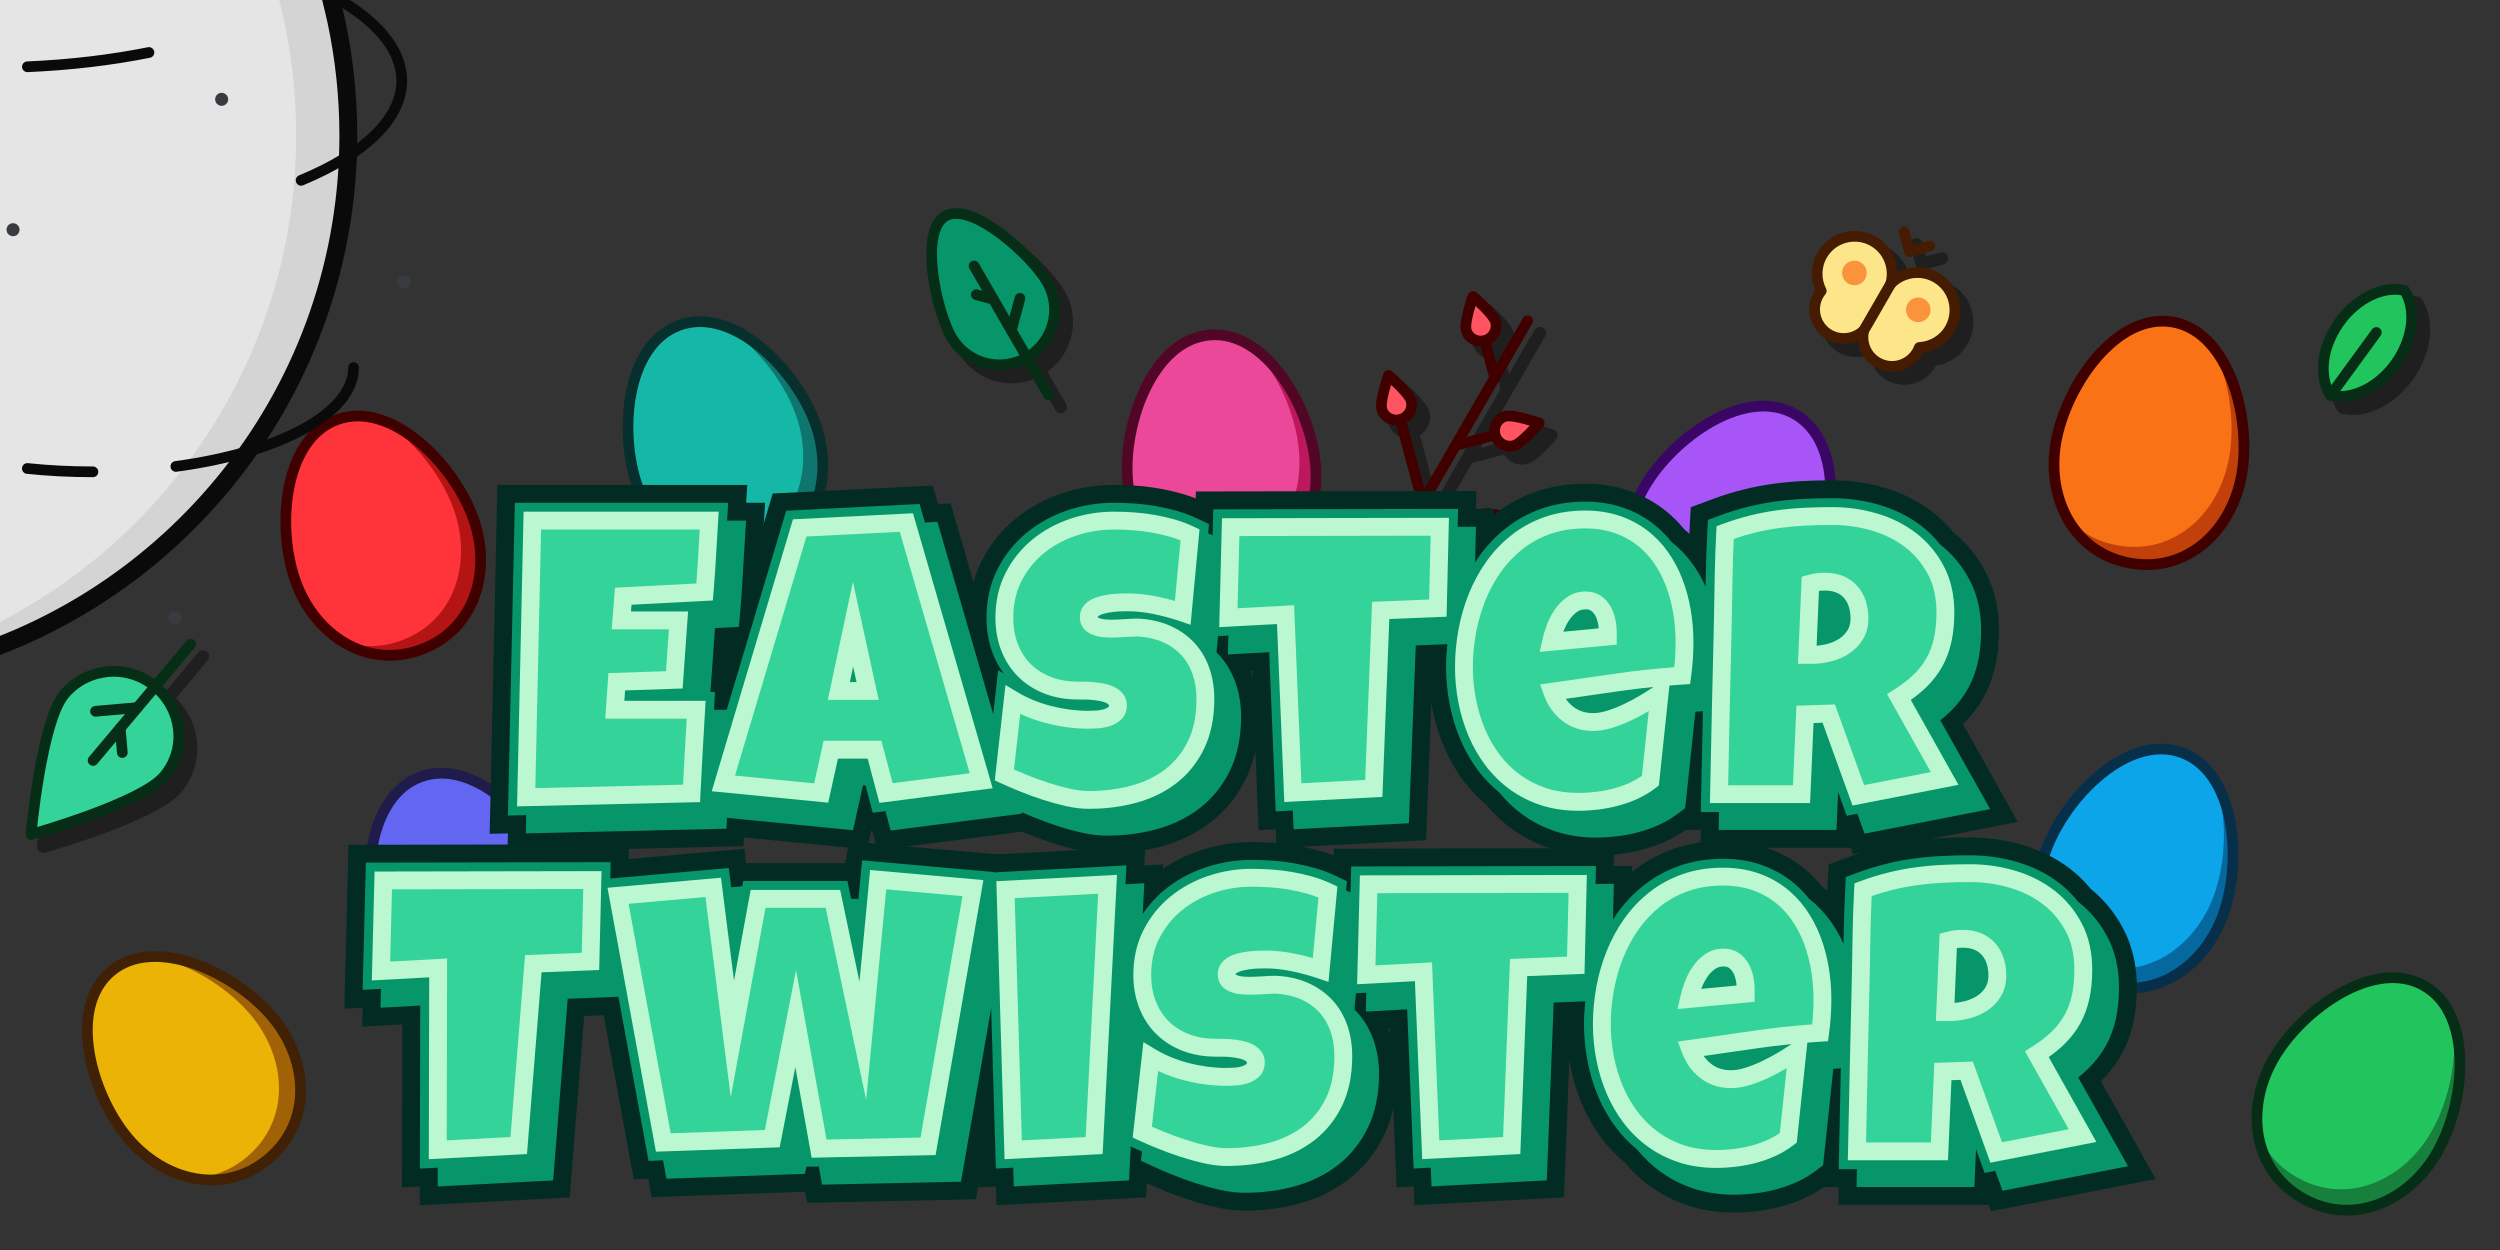 <svg id="eeMzHSNblAp1" xmlns="http://www.w3.org/2000/svg" xmlns:xlink="http://www.w3.org/1999/xlink" viewBox="0 0 700 350" shape-rendering="geometricPrecision" text-rendering="geometricPrecision" project-id="707ae99ee53c45318ff18fbfdde5259d" export-id="91d3da66192a438181006072bcc23318" cached="false">
<rect x="0" y="0" width="700" height="350" fill="#333333" stroke="none"/>
<style><![CDATA[
#eeMzHSNblAp4_to {animation: eeMzHSNblAp4_to__to 6000ms linear infinite normal forwards}@keyframes eeMzHSNblAp4_to__to { 0% {transform: translate(340.239px,152.455px)} 25% {transform: translate(340.239px,212.455px);animation-timing-function: cubic-bezier(0.42,0,0.58,1)} 50% {transform: translate(340.239px,152.455px);animation-timing-function: cubic-bezier(0.42,0,0.58,1)} 75% {transform: translate(340.239px,212.455px);animation-timing-function: cubic-bezier(0.42,0,0.58,1)} 100% {transform: translate(340.239px,152.455px)}} #eeMzHSNblAp113_to {animation: eeMzHSNblAp113_to__to 6000ms linear infinite normal forwards}@keyframes eeMzHSNblAp113_to__to { 0% {transform: translate(356.63px,164.385px)} 26.667% {transform: translate(356.63px,134.385px);animation-timing-function: cubic-bezier(0.42,0,0.58,1)} 50% {transform: translate(356.63px,164.385px);animation-timing-function: cubic-bezier(0.42,0,0.58,1)} 73.333% {transform: translate(356.63px,134.385px)} 100% {transform: translate(356.63px,164.385px)}} #eeMzHSNblAp138_to {animation: eeMzHSNblAp138_to__to 6000ms linear infinite normal forwards}@keyframes eeMzHSNblAp138_to__to { 0% {offset-distance: 0%} 16.667% {offset-distance: 25.09%;animation-timing-function: cubic-bezier(0.378,0,0.704,0.392)} 33.333% {offset-distance: 31.5%;animation-timing-function: cubic-bezier(0.362,0.259,0.681,0.629)} 50% {offset-distance: 49.97%;animation-timing-function: cubic-bezier(0.319,0.371,0.638,0.741)} 66.667% {offset-distance: 68.443%;animation-timing-function: cubic-bezier(0.296,0.608,0.622,1)} 83.333% {offset-distance: 74.859%} 100% {offset-distance: 100%}} #eeMzHSNblAp168_to {animation: eeMzHSNblAp168_to__to 6000ms linear infinite normal forwards}@keyframes eeMzHSNblAp168_to__to { 0% {transform: translate(350px,187px)} 23.333% {transform: translate(350px,117px);animation-timing-function: cubic-bezier(0.42,0,0.58,1)} 50% {transform: translate(350px,187px);animation-timing-function: cubic-bezier(0.42,0,0.58,1)} 76.667% {transform: translate(350px,119px)} 100% {transform: translate(350px,187px)}} #eeMzHSNblAp168_tr {animation: eeMzHSNblAp168_tr__tr 6000ms linear infinite normal forwards}@keyframes eeMzHSNblAp168_tr__tr { 0% {transform: rotate(0deg)} 23.333% {transform: rotate(-3deg)} 50% {transform: rotate(0deg)} 76.667% {transform: rotate(3deg)} 100% {transform: rotate(0deg)}}
]]></style>
<g transform="translate(0 50)"><g><g id="eeMzHSNblAp4_to" transform="translate(340.239,152.455)"><g transform="translate(-340.239,-152.455)"><g><g opacity="0.4"><g><path d="M388.029,101.926c.611,2.279-.742,4.622-3.021,5.233s-4.594-.64-5.205-2.919s1.897-9.428,1.897-9.428s5.719,4.835,6.329,7.114Z"/><path d="M398.56,65.665c.611,2.279-.742,4.622-3.021,5.233s-4.594-.64-5.205-2.919s1.897-9.428,1.897-9.428s5.719,4.835,6.329,7.114Z"/><path d="M422.2,43.559c.611,2.279-.742,4.622-3.021,5.233s-4.594-.64-5.205-2.919s1.897-9.428,1.897-9.428s5.719,4.835,6.329,7.114Z"/><path d="M427.3,78.228c-2.279.611-4.622-.742-5.233-3.021s.64-4.594,2.919-5.205s9.428,1.897,9.428,1.897-4.835,5.719-7.114,6.329Z"/><path d="M421.196,105.59c-2.279.611-4.622-.742-5.233-3.021s.64-4.594,2.919-5.205s9.428,1.897,9.428,1.897-4.835,5.719-7.114,6.329Z"/></g><path d="M383.842,109.035c-1.011,0-2.004-.252-2.897-.747-1.393-.772-2.389-2.052-2.805-3.603-.694-2.591,1.306-8.648,1.935-10.443.187-.534.626-.942,1.172-1.091.546-.15,1.131-.019,1.564.346c1.438,1.216,6.184,5.385,6.88,7.983h0c.414,1.546.201,3.161-.599,4.548-.8,1.387-2.093,2.379-3.64,2.793-.534.143-1.075.214-1.612.214Zm-1.312-11.169c-.753,2.583-1.277,5.134-1.064,5.928.172.641.58,1.168,1.149,1.483.581.322,1.273.399,1.948.219.659-.176,1.209-.599,1.549-1.189.341-.59.431-1.278.255-1.936v0c-.211-.788-1.916-2.689-3.837-4.505Z"/><path d="M394.354,72.777c-2.634,0-4.973-1.702-5.683-4.353-.694-2.591,1.306-8.648,1.936-10.443.187-.534.626-.942,1.172-1.091.547-.149,1.131-.02,1.564.346c1.438,1.216,6.184,5.385,6.88,7.983.855,3.192-1.046,6.485-4.238,7.341-.548.147-1.096.217-1.631.217Zm-1.294-11.172c-.753,2.583-1.277,5.134-1.064,5.928.355,1.324,1.715,2.072,3.097,1.701c1.359-.364,2.168-1.766,1.804-3.125h-0c-.211-.788-1.916-2.689-3.837-4.505Z"/><path d="M417.994,50.672c-2.634,0-4.973-1.702-5.683-4.353-.694-2.591,1.306-8.648,1.935-10.443.187-.534.626-.942,1.172-1.091.546-.149,1.131-.019,1.563.346c1.438,1.216,6.184,5.384,6.881,7.982v0c.415,1.546.202,3.162-.598,4.548-.801,1.386-2.093,2.379-3.639,2.793-.548.147-1.096.217-1.631.217Zm-1.294-11.172c-.753,2.583-1.277,5.134-1.064,5.928.355,1.324,1.714,2.072,3.097,1.701c1.359-.364,2.168-1.766,1.804-3.124l-0-0c-.211-.788-1.916-2.689-3.837-4.505Z"/><path d="M426.196,80.095c-2.646,0-5.074-1.768-5.791-4.443-.87-3.246.947-6.458,4.135-7.313c2.594-.695,8.649,1.306,10.443,1.935.534.187.942.626,1.091,1.172.149.546.019,1.131-.346,1.563-1.216,1.438-5.384,6.184-7.983,6.881v0c-.517.139-1.038.205-1.549.205Zm1.104-1.868h.007-.007Zm-1.389-6.611c-.196,0-.358.015-.479.048-1.324.355-2.072,1.715-1.701,3.097.364,1.358,1.766,2.166,3.125,1.804v0c.788-.211,2.689-1.916,4.505-3.837-2.189-.638-4.356-1.112-5.449-1.112Z"/><path d="M420.08,107.459c-1.038,0-2.063-.272-2.987-.805-1.386-.8-2.379-2.093-2.793-3.64-.87-3.246.947-6.458,4.135-7.313c2.594-.695,8.649,1.306,10.443,1.935.534.187.942.626,1.091,1.172.149.546.019,1.131-.346,1.563-1.216,1.438-5.384,6.184-7.982,6.88v0c-.516.139-1.041.207-1.562.207Zm-.273-8.481c-.197,0-.358.015-.48.048-1.324.355-2.072,1.716-1.701,3.097.176.658.598,1.208,1.189,1.549.59.341,1.279.431,1.935.255l0-0c.788-.211,2.689-1.916,4.505-3.836-2.189-.638-4.355-1.112-5.448-1.112Z"/><path d="M378.201,136.705c-.292,0-.588-.074-.859-.231-.823-.475-1.105-1.528-.63-2.351l52.958-91.725c.475-.823,1.527-1.106,2.351-.63.823.475,1.105,1.528.63,2.351l-52.958,91.725c-.319.552-.897.861-1.492.861Z"/><path d="M393.598,110.283c-.76,0-1.456-.507-1.662-1.276-.246-.918.299-1.862,1.217-2.108l21.227-5.688c.92-.243,1.862.299,2.108,1.217s-.299,1.862-1.217,2.108l-21.227,5.688c-.149.04-.299.059-.446.059Z"/><path d="M401.66,95.468c-.76,0-1.456-.507-1.662-1.276l-5.999-22.39c-.246-.918.299-1.862,1.217-2.108.92-.244,1.862.299,2.108,1.217l5.999,22.39c.246.918-.299,1.862-1.217,2.108-.149.04-.299.059-.446.059Z"/><path d="M387.81,119.34c-.76,0-1.456-.507-1.662-1.276l-2.723-10.163c-.246-.918.299-1.862,1.217-2.108.921-.243,1.862.299,2.108,1.217l2.723,10.163c.246.918-.299,1.862-1.217,2.108-.149.04-.299.059-.446.059Z"/><path d="M411.189,79.843c-.76,0-1.456-.507-1.662-1.276-.246-.918.299-1.862,1.217-2.108l10.793-2.892c.921-.243,1.862.299,2.108,1.217s-.299,1.862-1.217,2.108l-10.793,2.892c-.149.04-.299.059-.446.059Z"/><path d="M421.85,60.489c-.76,0-1.456-.507-1.662-1.276l-2.352-8.778c-.246-.918.299-1.862,1.217-2.108.92-.243,1.862.299,2.108,1.217l2.352,8.778c.246.918-.299,1.862-1.217,2.108-.149.04-.299.059-.446.059Z"/></g><g><g><path d="M384.586,98.483c.611,2.279-.742,4.622-3.021,5.233s-4.594-.64-5.205-2.919s1.897-9.428,1.897-9.428s5.719,4.835,6.329,7.114Z" fill="#ff5562"/><path d="M395.117,62.222c.611,2.279-.742,4.622-3.021,5.233s-4.594-.64-5.205-2.919s1.897-9.428,1.897-9.428s5.719,4.835,6.329,7.114Z" fill="#ff5562"/><path d="M418.757,40.117c.611,2.279-.742,4.622-3.021,5.233s-4.594-.64-5.205-2.919s1.897-9.428,1.897-9.428s5.719,4.835,6.329,7.114Z" fill="#ff5562"/><path d="M423.858,74.785c-2.279.611-4.622-.742-5.233-3.021s.64-4.594,2.919-5.205s9.428,1.897,9.428,1.897-4.835,5.719-7.114,6.329Z" fill="#ff5562"/><path d="M417.754,102.147c-2.279.611-4.622-.742-5.233-3.021s.64-4.594,2.919-5.205s9.428,1.897,9.428,1.897-4.835,5.719-7.114,6.329Z" fill="#ff5562"/></g><path d="M384.586,98.483c.611,2.279-.742,4.622-3.021,5.233s-4.594-.64-5.205-2.919s1.897-9.428,1.897-9.428s5.719,4.835,6.329,7.114Z" fill="none" stroke="#410000" stroke-width="3" stroke-linecap="round" stroke-linejoin="round"/><path d="M395.117,62.222c.611,2.279-.742,4.622-3.021,5.233s-4.594-.64-5.205-2.919s1.897-9.428,1.897-9.428s5.719,4.835,6.329,7.114Z" fill="none" stroke="#410000" stroke-width="3" stroke-linecap="round" stroke-linejoin="round"/><path d="M418.757,40.117c.611,2.279-.742,4.622-3.021,5.233s-4.594-.64-5.205-2.919s1.897-9.428,1.897-9.428s5.719,4.835,6.329,7.114Z" fill="none" stroke="#410000" stroke-width="3" stroke-linecap="round" stroke-linejoin="round"/><path d="M423.858,74.785c-2.279.611-4.622-.742-5.233-3.021s.64-4.594,2.919-5.205s9.428,1.897,9.428,1.897-4.835,5.719-7.114,6.329Z" fill="none" stroke="#410000" stroke-width="3" stroke-linecap="round" stroke-linejoin="round"/><path d="M417.754,102.147c-2.279.611-4.622-.742-5.233-3.021s.64-4.594,2.919-5.205s9.428,1.897,9.428,1.897-4.835,5.719-7.114,6.329Z" fill="none" stroke="#410000" stroke-width="3" stroke-linecap="round" stroke-linejoin="round"/><line x1="427.718" y1="39.816" x2="374.76" y2="131.541" fill="none" stroke="#410000" stroke-width="3" stroke-linecap="round" stroke-linejoin="round"/><line x1="390.156" y1="105.119" x2="411.383" y2="99.431" fill="none" stroke="#410000" stroke-width="3" stroke-linecap="round" stroke-linejoin="round"/><line x1="398.219" y1="90.304" x2="392.219" y2="67.914" fill="none" stroke="#410000" stroke-width="3" stroke-linecap="round" stroke-linejoin="round"/><line x1="384.368" y1="114.176" x2="381.645" y2="104.013" fill="none" stroke="#410000" stroke-width="3" stroke-linecap="round" stroke-linejoin="round"/><line x1="407.747" y1="74.679" x2="418.54" y2="71.787" fill="none" stroke="#410000" stroke-width="3" stroke-linecap="round" stroke-linejoin="round"/><line x1="418.409" y1="55.325" x2="416.057" y2="46.546" fill="none" stroke="#410000" stroke-width="3" stroke-linecap="round" stroke-linejoin="round"/></g></g><g><path d="M155.845,194.887c5.482,15.062.454,31.559-14.609,37.041s-29.518-3.923-35-18.985-3.508-39.95,11.554-45.432s32.572,12.314,38.054,27.376Z" fill="#6266f1"/><path d="M130.236,167.658c8.985,5.328,16.781,15.5,20.118,24.668c5.482,15.062.454,31.559-14.609,37.041-5.657,2.059-11.229,2.017-16.271.365c6.316,3.872,13.956,5.037,21.763,2.195c15.062-5.482,20.091-21.979,14.609-37.041-4.003-10.997-14.417-23.44-25.609-27.228Z" fill="#4338ca"/><path d="M155.845,194.887c5.482,15.062.454,31.559-14.609,37.041s-29.518-3.923-35-18.985-3.508-39.95,11.554-45.432s32.572,12.314,38.054,27.376Z" fill="none" stroke="#1f1b4b" stroke-width="3" stroke-linecap="round" stroke-linejoin="round"/></g><g><path d="M622.466,206.169c-5.482,15.062-19.938,24.467-35,18.985s-20.09-21.979-14.608-37.041s22.992-32.858,38.054-27.376s17.036,30.37,11.554,45.432Z" fill="#0ca5e9"/><path d="M620.35,168.849c3.458,9.857,2.892,22.66-.445,31.828-5.482,15.062-19.938,24.467-35,18.985-5.657-2.059-9.898-5.672-12.699-10.179c2.349,7.026,7.453,12.829,15.26,15.671c15.062,5.482,29.518-3.923,35-18.985c4.003-10.997,4.023-27.224-2.116-37.319Z" fill="#0569a0"/><path d="M622.466,206.169c-5.482,15.062-19.938,24.467-35,18.985s-20.09-21.979-14.608-37.041s22.992-32.858,38.054-27.376s17.036,30.37,11.554,45.432Z" fill="none" stroke="#082f49" stroke-width="3" stroke-linecap="round" stroke-linejoin="round"/></g><g><path d="M228.235,68.456c5.482,15.062.454,31.559-14.609,37.041s-29.518-3.923-35-18.985-3.508-39.95,11.554-45.432s32.572,12.314,38.054,27.376Z" fill="#15b8a6"/><path d="M202.626,41.228c8.985,5.328,16.781,15.5,20.118,24.668c5.482,15.062.454,31.559-14.609,37.041-5.657,2.059-11.229,2.017-16.271.365c6.316,3.872,13.956,5.037,21.763,2.195c15.062-5.482,20.091-21.979,14.609-37.041-4.003-10.997-14.417-23.44-25.609-27.228Z" fill="#0e766e"/><path d="M228.235,68.456c5.482,15.062.454,31.559-14.609,37.041s-29.518-3.923-35-18.985-3.508-39.95,11.554-45.432s32.572,12.314,38.054,27.376Z" fill="none" stroke="#062f2e" stroke-width="3" stroke-linecap="round" stroke-linejoin="round"/></g><g><g opacity="0.4"><path d="M21.421,147.883c6.417-7.647,17.818-8.645,25.466-2.228s8.933,17.475,2.516,25.122-37.277,16.304-37.277,16.304s2.878-31.551,9.295-39.198Z"/><path d="M12.126,188.802c-.397,0-.788-.138-1.101-.398-.435-.362-.665-.915-.613-1.479.12-1.31,3.004-32.177,9.691-40.148v0c7.016-8.362,19.528-9.457,27.891-2.44c8.504,7.136,9.702,19.236,2.728,27.547-6.682,7.963-36.849,16.495-38.13,16.855-.153.043-.31.064-.465.064Zm10.613-39.813c-4.553,5.426-7.563,25.705-8.646,35.729c9.767-2.911,29.43-9.612,33.991-15.048c5.733-6.833,4.721-16.803-2.304-22.698-6.908-5.796-17.244-4.892-23.041,2.016v0Zm-1.319-1.106h.007-.007Z"/><path d="M29.505,168.089c-.39,0-.783-.132-1.105-.403-.728-.611-.823-1.697-.212-2.425l27.319-32.557c.611-.729,1.697-.824,2.425-.212.728.611.823,1.697.212,2.425L30.825,167.474c-.34.406-.828.615-1.32.615Z"/><path d="M30.191,154.324c-.883,0-1.634-.675-1.713-1.571-.083-.947.618-1.782,1.565-1.865l11.724-1.026c.941-.077,1.781.618,1.865,1.565.083.947-.618,1.782-1.565,1.865l-11.724,1.026c-.051.004-.102.006-.152.006Z"/><path d="M37.687,165.871c-.883,0-1.634-.675-1.713-1.571l-.597-6.823c-.083-.947.618-1.782,1.565-1.865.944-.079,1.782.618,1.865,1.565l.597,6.823c.083.947-.618,1.782-1.565,1.865-.051.004-.102.006-.152.006Z"/></g><g><path d="M17.978,144.44c6.417-7.647,17.818-8.645,25.466-2.228s8.933,17.475,2.516,25.122-37.277,16.304-37.277,16.304s2.878-31.551,9.295-39.198Z" fill="#34d399"/><path d="M17.978,144.44c6.417-7.647,17.818-8.645,25.466-2.228s8.933,17.475,2.516,25.122-37.277,16.304-37.277,16.304s2.878-31.551,9.295-39.198Z" fill="none" stroke="#062e16" stroke-width="3" stroke-linecap="round" stroke-linejoin="round"/><line x1="26.064" y1="162.925" x2="53.383" y2="130.368" fill="none" stroke="#062e16" stroke-width="3" stroke-linecap="round" stroke-linejoin="round"/><line x1="38.475" y1="148.135" x2="26.751" y2="149.16" fill="none" stroke="#062e16" stroke-width="3" stroke-linecap="round" stroke-linejoin="round"/><line x1="33.65" y1="153.885" x2="34.247" y2="160.708" fill="none" stroke="#062e16" stroke-width="3" stroke-linecap="round" stroke-linejoin="round"/></g></g><g><g opacity="0.4"><path d="M549.421,45.508c2.9-5.022,1.179-11.444-3.843-14.344-4.221-2.437-9.43-1.609-12.706,1.698c1.226-4.491-.661-9.416-4.882-11.853-5.022-2.9-11.444-1.179-14.344,3.843-1.849,3.203-1.817,6.973-.25,10.038-.28.341-.538.709-.766,1.104-2.252,3.9-.915,8.888,2.985,11.139c3.193,1.843,7.112,1.281,9.665-1.122-.805,3.412.668,7.088,3.861,8.931c3.9,2.252,8.888.916,11.14-2.985.228-.395.418-.802.573-1.215c3.437-.176,6.719-2.033,8.568-5.235Z"/><path d="M533.201,57.755c-1.675,0-3.37-.425-4.922-1.321-2.682-1.548-4.429-4.269-4.84-7.234-2.773,1.126-6.003.974-8.686-.575-2.285-1.319-3.919-3.449-4.602-5.997-.682-2.548-.332-5.21.987-7.494.087-.15.178-.299.273-.445-1.413-3.483-1.156-7.408.743-10.697c1.632-2.827,4.268-4.849,7.421-5.695c3.153-.845,6.447-.411,9.274,1.221c3.603,2.08,5.818,5.789,6.086,9.769c3.582-1.759,7.901-1.693,11.503.386c2.827,1.632,4.85,4.268,5.694,7.421.845,3.153.411,6.447-1.221,9.274v0c-1.899,3.289-5.17,5.473-8.892,5.991-.079.156-.162.309-.248.459-1.827,3.165-5.154,4.937-8.57,4.937Zm-7.921-13.465c.294,0,.592.076.86.231.658.38.989,1.146.815,1.886-.646,2.74.606,5.637,3.046,7.046c3.073,1.773,7.016.717,8.789-2.355.174-.302.326-.625.452-.96.241-.641.84-1.079,1.524-1.114c2.993-.153,5.671-1.789,7.165-4.377v0c1.173-2.031,1.484-4.397.877-6.662-.607-2.265-2.059-4.158-4.091-5.331-3.453-1.994-7.822-1.41-10.623,1.419-.551.555-1.406.67-2.084.279-.677-.391-1.006-1.19-.8-1.944c1.049-3.841-.629-7.916-4.082-9.909-2.032-1.173-4.397-1.483-6.662-.877-2.265.607-4.158,2.059-5.331,4.09-1.494,2.588-1.572,5.726-.208,8.394.312.61.233,1.347-.202,1.876-.228.277-.431.571-.604.871-1.774,3.073-.718,7.016,2.354,8.789c2.44,1.409,5.575,1.045,7.625-.885.327-.308.752-.468,1.181-.468Z"/><path d="M525.278,47.733c-.292,0-.588-.074-.859-.231-.823-.475-1.105-1.528-.63-2.351l7.592-13.15c.475-.824,1.529-1.105,2.351-.63.823.475,1.105,1.528.63,2.351L526.77,46.872c-.319.552-.898.861-1.492.861Z"/><path d="M538.083,25.603c-.76,0-1.455-.507-1.661-1.276l-1.477-5.511c-.246-.918.299-1.862,1.217-2.108.916-.244,1.862.298,2.109,1.217l1.031,3.849l4.013-1.075c.918-.242,1.862.299,2.109,1.217.246.918-.299,1.862-1.217,2.108l-5.676,1.521c-.149.04-.299.059-.447.059Z"/><circle r="3.443" transform="translate(522.675 29.867)"/><circle r="3.443" transform="translate(540.563 40.194)"/></g><g><path d="M545.978,42.065c2.9-5.022,1.179-11.444-3.843-14.344-4.221-2.437-9.43-1.609-12.706,1.698c1.226-4.491-.661-9.416-4.882-11.853-5.022-2.9-11.444-1.179-14.344,3.843-1.849,3.203-1.817,6.973-.25,10.038-.28.341-.538.709-.766,1.104-2.252,3.9-.915,8.888,2.985,11.139c3.193,1.843,7.112,1.281,9.665-1.122-.805,3.412.668,7.088,3.861,8.931c3.9,2.252,8.888.916,11.14-2.985.228-.395.418-.802.573-1.215c3.437-.176,6.719-2.033,8.568-5.235Z" fill="#fde68a"/><path d="M545.978,42.065c2.9-5.022,1.179-11.444-3.843-14.344-4.221-2.437-9.43-1.609-12.706,1.698c1.226-4.491-.661-9.416-4.882-11.853-5.022-2.9-11.444-1.179-14.344,3.843-1.849,3.203-1.817,6.973-.25,10.038-.28.341-.538.709-.766,1.104-2.252,3.9-.915,8.888,2.985,11.139c3.193,1.843,7.112,1.281,9.665-1.122-.805,3.412.668,7.088,3.861,8.931c3.9,2.252,8.888.916,11.14-2.985.228-.395.418-.802.573-1.215c3.437-.176,6.719-2.033,8.568-5.235Z" fill="none" stroke="#451b02" stroke-width="3" stroke-linecap="round" stroke-linejoin="round"/><line x1="529.428" y1="29.42" x2="521.836" y2="42.569" fill="none" stroke="#451b02" stroke-width="3" stroke-linecap="round" stroke-linejoin="round"/><polyline points="533.165,14.927 534.641,20.439 540.318,18.918" fill="none" stroke="#451b02" stroke-width="3" stroke-linecap="round" stroke-linejoin="round"/><circle r="3.443" transform="translate(519.232 26.424)" fill="#fb923c"/><circle r="3.443" transform="translate(537.12 36.752)" fill="#fb923c"/></g></g><g><g opacity="0.4"><path d="M674.329,55.099c4.916-6.96,5.688-15.212,2.382-20.324-5.923-1.406-13.442,2.082-18.357,9.042-4.916,6.96-5.688,15.212-2.382,20.324c5.923,1.406,13.442-2.082,18.357-9.042Z"/><path d="M658.721,66.177c-1.068,0-2.122-.118-3.146-.361-.432-.103-.807-.368-1.048-.74-3.801-5.877-2.828-14.82,2.421-22.252c5.249-7.433,13.352-11.339,20.161-9.724.431.103.807.368,1.048.74c3.801,5.877,2.828,14.819-2.421,22.252-4.46,6.315-10.979,10.085-17.015,10.085Zm-1.662-3.574c5.251.845,11.674-2.562,15.865-8.497v0c4.191-5.934,5.252-13.124,2.701-17.793-5.25-.838-11.673,2.562-15.865,8.497-4.191,5.935-5.252,13.124-2.701,17.793Z"/><path d="M655.972,65.174c-.211,0-.424-.065-.608-.198-.461-.336-.562-.982-.226-1.443l12.84-17.599c.338-.461.983-.561,1.443-.226.461.336.562.982.226,1.443l-12.84,17.599c-.202.277-.517.424-.835.424Z"/></g><g><path d="M670.887,51.657c4.916-6.96,5.688-15.212,2.382-20.324-5.923-1.406-13.442,2.082-18.357,9.042-4.916,6.96-5.688,15.212-2.382,20.324c5.923,1.406,13.442-2.082,18.357-9.042Z" fill="#22c55d"/><path d="M670.887,51.657c4.916-6.96,5.688-15.212,2.382-20.324-5.923-1.406-13.442,2.082-18.357,9.042-4.916,6.96-5.688,15.212-2.382,20.324c5.923,1.406,13.442-2.082,18.357-9.042Z" fill="none" stroke="#062e16" stroke-width="3" stroke-linecap="round" stroke-linejoin="round"/><line x1="652.53" y1="60.699" x2="665.369" y2="43.1" fill="none" stroke="#062e16" stroke-width="3" stroke-linecap="round" stroke-linejoin="round"/></g></g><g><g opacity="0.4"><path d="M58.49,28.886C50.782,25.254,42.521,25.926,38.061,30.07c-.356,6.077,4.385,12.876,12.092,16.508c7.708,3.632,15.969,2.96,20.429-1.184.356-6.077-4.385-12.876-12.092-16.508Z"/><path d="M60.328,50.682c-3.519,0-7.286-.84-10.909-2.548-8.232-3.879-13.487-11.18-13.078-18.166.026-.442.222-.859.547-1.161c5.128-4.762,14.102-5.359,22.334-1.48v0C67.455,31.207,72.71,38.508,72.301,45.494c-.026.442-.222.858-.547,1.16-2.871,2.668-6.948,4.028-11.426,4.028ZM39.764,30.872c.083,5.318,4.55,11.051,11.123,14.148c6.572,3.098,13.838,2.893,17.992-.43-.083-5.318-4.55-11.051-11.122-14.148-6.572-3.098-13.837-2.893-17.993.43Z"/><path d="M70.581,46.426c-.153,0-.308-.034-.454-.106L50.567,36.733c-.512-.251-.724-.869-.473-1.382s.87-.725,1.382-.473l19.561,9.588c.512.251.724.869.473,1.382-.18.366-.546.578-.928.578Z"/></g><g><path d="M55.047,25.443c-7.708-3.632-15.969-2.96-20.429,1.184-.356,6.077,4.385,12.876,12.092,16.508c7.708,3.632,15.969,2.96,20.429-1.184.356-6.077-4.385-12.876-12.092-16.508Z" fill="#22c55d"/><path d="M55.047,25.443c-7.708-3.632-15.969-2.96-20.429,1.184-.356,6.077,4.385,12.876,12.092,16.508c7.708,3.632,15.969,2.96,20.429-1.184.356-6.077-4.385-12.876-12.092-16.508Z" fill="none" stroke="#062e16" stroke-width="3" stroke-linecap="round" stroke-linejoin="round"/><line x1="67.14" y1="41.951" x2="47.579" y2="32.363" fill="none" stroke="#062e16" stroke-width="3" stroke-linecap="round" stroke-linejoin="round"/></g></g><g><g opacity="0.4"><path d="M296.646,32.396c4.273,7.4,1.737,16.863-5.663,21.135s-16.863,1.737-21.135-5.663-9.116-29.643-1.715-33.916s24.242,11.043,28.514,18.443Z"/><path d="M283.275,57.333c-1.493,0-2.996-.196-4.478-.593-4.436-1.189-8.143-4.034-10.44-8.011-4.107-7.114-10.126-31.048-1.086-36.267c4.963-2.866,12.157,1.113,17.318,4.954c5.571,4.147,11.142,9.952,13.547,14.119c2.296,3.977,2.906,8.61,1.718,13.047-1.188,4.436-4.034,8.144-8.011,10.44-2.649,1.53-5.59,2.311-8.569,2.311ZM271.132,14.941c-.834,0-1.554.165-2.139.503-5.806,3.352-2.018,24.006,2.346,31.564c1.837,3.181,4.802,5.456,8.35,6.407c3.549.951,7.254.463,10.435-1.374c3.181-1.836,5.456-4.801,6.407-8.35.951-3.548.463-7.254-1.374-10.435v0c-1.854-3.211-6.784-8.734-12.621-13.079-4.573-3.404-8.624-5.237-11.403-5.237Z"/><path d="M297.034,65.731c-.595,0-1.174-.309-1.492-.861L274.703,28.777c-.475-.823-.193-1.876.63-2.351.823-.476,1.876-.193,2.351.63L298.523,63.149c.475.823.193,1.876-.63,2.351-.271.157-.567.231-.859.231Z"/><path d="M286.614,46.996c-.088,0-.179-.011-.268-.035-.551-.148-.878-.714-.73-1.265l2.407-8.984c.148-.551.715-.873,1.265-.73.551.148.878.714.73,1.265l-2.407,8.984c-.123.461-.541.765-.997.765Z"/><path d="M281.568,38.255c-.088,0-.178-.011-.268-.035l-4.757-1.274c-.551-.148-.878-.714-.73-1.265.147-.551.713-.874,1.265-.731l4.757,1.274c.551.148.878.714.73,1.265-.123.462-.541.766-.997.766Z"/></g><g><path d="M293.204,28.954c4.273,7.4,1.737,16.863-5.663,21.135s-16.863,1.737-21.135-5.663-9.116-29.643-1.715-33.916s24.242,11.043,28.514,18.443Z" fill="#079669"/><path d="M293.204,28.954c4.273,7.4,1.737,16.863-5.663,21.135s-16.863,1.737-21.135-5.663-9.116-29.643-1.715-33.916s24.242,11.043,28.514,18.443Z" fill="none" stroke="#062e16" stroke-width="3" stroke-linecap="round" stroke-linejoin="round"/><line x1="293.59" y1="60.567" x2="272.752" y2="24.474" fill="none" stroke="#062e16" stroke-width="3" stroke-linecap="round" stroke-linejoin="round"/><line x1="283.171" y1="42.521" x2="285.578" y2="33.536" fill="none" stroke="#062e16" stroke-width="3" stroke-linecap="round" stroke-linejoin="round"/><line x1="278.125" y1="33.78" x2="273.367" y2="32.506" fill="none" stroke="#062e16" stroke-width="3" stroke-linecap="round" stroke-linejoin="round"/></g></g></g></g><g id="eeMzHSNblAp113_to" transform="translate(356.63,164.385)"><g transform="translate(-356.63,-164.385)"><g><path d="M368.345,80.094c1.397,15.968-7.73,30.601-23.698,31.998s-27.497-11.429-28.894-27.397s6.952-39.497,22.919-40.894s28.275,20.325,29.672,36.293Z" fill="#ec4899"/><path d="M350.656,47.165c7.3,7.472,12.197,19.315,13.048,29.034c1.397,15.968-7.73,30.601-23.698,31.998-5.997.525-11.368-.958-15.812-3.859c5.098,5.375,12.177,8.477,20.453,7.753c15.968-1.397,25.095-16.03,23.698-31.998-1.02-11.658-7.859-26.373-17.689-32.929Z" fill="#be185d"/><path d="M368.345,80.094c1.397,15.968-7.73,30.601-23.698,31.998s-27.497-11.429-28.894-27.397s6.952-39.497,22.919-40.894s28.275,20.325,29.672,36.293Z" fill="none" stroke="#500624" stroke-width="3" stroke-linecap="round" stroke-linejoin="round"/></g><g><path d="M506.134,112.749c-8.014,13.881-23.884,20.633-37.765,12.619s-15.969-25.134-7.954-39.015s28.349-28.367,42.23-20.352s11.504,32.867,3.489,46.748Z" fill="#a855f7"/><path d="M510.531,75.629c1.694,10.308-1.087,22.818-5.965,31.267-8.014,13.881-23.884,20.633-37.765,12.619-5.214-3.01-8.763-7.305-10.739-12.23c1.094,7.327,5.112,13.929,12.307,18.083c13.882,8.015,29.751,1.263,37.765-12.619c5.851-10.135,8.689-26.111,4.397-37.12Z" fill="#7e22ce"/><path d="M506.134,112.749c-8.014,13.881-23.884,20.633-37.765,12.619s-15.969-25.134-7.954-39.015s28.349-28.367,42.23-20.352s11.504,32.867,3.489,46.748Z" fill="none" stroke="#3a0664" stroke-width="3" stroke-linecap="round" stroke-linejoin="round"/></g><g><path d="M132.426,94.875c5.482,15.062.454,31.559-14.609,37.041s-29.518-3.923-35-18.985-3.508-39.95,11.554-45.432s32.572,12.314,38.054,27.376Z" fill="#ff333a"/><path d="M106.817,67.647c8.985,5.328,16.781,15.5,20.118,24.668c5.482,15.062.454,31.559-14.609,37.041-5.657,2.059-11.229,2.017-16.271.365c6.316,3.872,13.956,5.037,21.763,2.195c15.062-5.482,20.091-21.979,14.609-37.041-4.003-10.997-14.417-23.44-25.609-27.228Z" fill="#b41414"/><path d="M132.426,94.875c5.482,15.062.454,31.559-14.609,37.041s-29.518-3.923-35-18.985-3.508-39.95,11.554-45.432s32.572,12.314,38.054,27.376Z" fill="none" stroke="#410000" stroke-width="3" stroke-linecap="round" stroke-linejoin="round"/></g><g><path d="M682.328,272.799c-8.014,13.881-23.884,20.633-37.765,12.619s-15.969-25.134-7.954-39.015s28.349-28.367,42.23-20.352s11.504,32.867,3.489,46.748Z" fill="#22c55d"/><path d="M686.724,235.679c1.694,10.308-1.087,22.818-5.965,31.267-8.014,13.881-23.884,20.633-37.765,12.619-5.214-3.01-8.763-7.305-10.739-12.23c1.094,7.327,5.112,13.929,12.307,18.083c13.882,8.015,29.751,1.263,37.765-12.619c5.851-10.135,8.689-26.111,4.397-37.12Z" fill="#17803d"/><path d="M682.328,272.799c-8.014,13.881-23.884,20.633-37.765,12.619s-15.969-25.134-7.954-39.015s28.349-28.367,42.23-20.352s11.504,32.867,3.489,46.748Z" fill="none" stroke="#062e16" stroke-width="3" stroke-linecap="round" stroke-linejoin="round"/></g><g><path d="M76.218,234.676c10.303,12.279,11.22,29.5-1.059,39.803s-29.079,6.409-39.382-5.869-16.96-36.341-4.681-46.644s34.819.431,45.122,12.71Z" fill="#ebb305"/><path d="M42.84,217.848c10.265,1.933,21.07,8.825,27.341,16.299c10.303,12.279,11.22,29.5-1.059,39.804-4.612,3.87-9.862,5.736-15.165,5.908c7.259,1.478,14.837-.04,21.201-5.38c12.279-10.303,11.362-27.525,1.059-39.804-7.522-8.965-21.565-17.096-33.377-16.827Z" fill="#a16207"/><path d="M76.218,234.676c10.303,12.279,11.22,29.5-1.059,39.803s-29.079,6.409-39.382-5.869-16.96-36.341-4.681-46.644s34.819.431,45.122,12.71Z" fill="none" stroke="#412105" stroke-width="3" stroke-linecap="round" stroke-linejoin="round"/></g><g><path d="M627.668,82.909c-2.783,15.785-15.386,27.558-31.172,24.774s-23.602-18.156-20.818-33.941s16.937-36.352,32.722-33.568s22.051,26.95,19.268,42.736Z" fill="#f97316" stroke="#411406" stroke-width="0.312" stroke-miterlimit="10"/><path d="M619.104,46.524c5.117,9.107,6.783,21.813,5.089,31.422-2.783,15.785-15.386,27.558-31.172,24.774-5.929-1.045-10.733-3.867-14.274-7.819c3.534,6.511,9.568,11.34,17.749,12.783c15.786,2.783,28.388-8.989,31.172-24.774c2.032-11.525-.766-27.509-8.564-36.385Z" fill="#c2410b"/><path d="M627.668,82.909c-2.783,15.785-15.386,27.558-31.172,24.774s-23.602-18.156-20.818-33.941s16.937-36.352,32.722-33.568s22.051,26.95,19.268,42.736Z" fill="none" stroke="#410000" stroke-width="3" stroke-linecap="round" stroke-linejoin="round"/></g></g></g><g id="eeMzHSNblAp138_to" style="offset-path:path('M350,141.842C263.403,141.531,115,138.481,115,154.158C115.301,158.266,138.674,157.483,174.86,156.439C219.924,157.383,284.874,157.37,349.828,156.551C414.755,156.839,479.686,156.302,524.825,155.327C561.419,156.348,585,157.423,585,154.158C585,136.842,440.61,140.466,350,141.842');offset-rotate:0deg"><g transform="translate(-350,-141.842)"><path d="M443.256,44.372c.167-.556.306-1.116.41-1.679.165-.898.252-1.804.252-2.719c0-15.714-24.836-29.107-59.662-34.243-9.833-1.45-20.462-2.243-31.554-2.243-49.549,0-89.87,15.803-91.182,35.496-.022.329-.034.659-.034.99s.012.661.034.99c1.312,19.693,41.632,35.496,91.182,35.496c32.787,0,61.529-6.921,77.607-17.308c6.8-4.393,11.333-9.407,12.947-14.78Z" fill="#e5e5e5"/><path d="M443.256,44.372c-1.857,7.991-2.84,16.317-2.84,24.873c0,7.475.559,14.817,2.18,21.829.506,2.188,1.079,4.367,1.551,6.577c2.212,10.363,3.385,21.11,3.385,32.133c0,8.455-.696,16.747-2.013,24.83-11.335,69.562-69.496,123.387-141.078,128.07c14.265-20.611,22.629-45.618,22.629-72.582c0-29.944-9.018-58.567-27.569-79.254-3.475-3.875-7.187-7.537-10.424-11.622-17.068-21.535-27.331-48.704-27.556-78.263c1.312,19.693,41.632,35.496,91.182,35.496c32.787,0,61.529-6.921,77.607-17.308c6.8-4.393,11.333-9.407,12.947-14.78" fill="#e5e5e5"/><path d="M384.256,5.73c-9.833-1.45-20.462-2.243-31.554-2.243-2.485,0-4.946.042-7.381.12c8.488.266,16.655.991,24.332,2.123c34.826,5.136,59.662,18.529,59.662,34.243c0,.915-.087,1.821-.252,2.719-.104.564-.243,1.123-.41,1.679-1.614,5.373-6.147,10.386-12.947,14.78-14.88,9.613-40.61,16.253-70.352,17.19c2.424.077,4.874.118,7.348.118c32.787,0,61.529-6.921,77.607-17.308c6.8-4.393,11.333-9.407,12.947-14.78.167-.556.306-1.116.41-1.679.165-.898.252-1.804.252-2.719c0-15.714-24.836-29.107-59.662-34.243Z" fill="#d4d4d4"/><path d="M276.124,40.963c-.022-.329-.034-.659-.034-.99s.012-.661.034-.99c1.246-18.705,37.687-33.899,83.801-35.377-2.384-.075-4.79-.12-7.222-.12-49.549,0-89.87,15.803-91.182,35.496-.022.329-.034.659-.034.99s.012.661.034.99c1.312,19.693,41.632,35.496,91.182,35.496c2.443,0,4.86-.043,7.255-.118-46.129-1.471-82.587-16.668-83.833-35.378Z" fill="#fff"/><path d="M444.146,97.65c-.472-2.21-1.045-4.389-1.551-6.577-1.621-7.012-2.18-14.354-2.18-21.829c0-8.556.983-16.882,2.84-24.873-1.614,5.373-6.147,10.386-12.947,14.78-1.322.854-2.737,1.682-4.225,2.487-.173,2.514-.271,5.048-.271,7.606c0,7.475.559,14.817,2.18,21.829.506,2.188,1.079,4.367,1.551,6.577c2.212,10.363,3.385,21.11,3.385,32.133c0,8.455-.696,16.747-2.013,24.83-10.484,64.34-61.03,115.212-125.201,126.193-.419.629-.843,1.255-1.273,1.877c71.582-4.683,129.743-58.508,141.078-128.07c1.317-8.083,2.013-16.375,2.013-24.83c0-11.023-1.174-21.77-3.385-32.133Z" fill="#d4d4d4"/><path d="M320.318,280.807c13.487-20.245,21.355-44.554,21.355-70.705c0-29.944-9.018-58.567-27.569-79.254-3.475-3.875-7.187-7.537-10.424-11.622-13.168-16.615-22.28-36.584-25.863-58.416-9.853-5.655-15.806-12.479-16.297-19.847.225,29.56,10.488,56.728,27.556,78.263c3.237,4.085,6.949,7.746,10.424,11.622c18.55,20.687,27.569,49.31,27.569,79.254c0,26.964-8.364,51.97-22.629,72.582c5.373-.352,10.669-.985,15.877-1.877Z" fill="#fff"/><path d="M327.323,38.983c0-1.411.715-2.754,2.007-3.977c3.877-3.667,12.954-6.24,23.533-6.24" fill="none" stroke="#0a0a0a" stroke-width="3" stroke-linecap="round" stroke-linejoin="round"/><path d="M352.864,57.956c-8.532,0-16.537-.901-23.454-2.478" fill="none" stroke="#0a0a0a" stroke-width="3" stroke-linecap="round" stroke-linejoin="round"/><path d="M352.864,20.01c6.918,0,13.491.592,19.417,1.657c9.028,1.622,16.557,4.341,21.528,7.732c4.123,2.812,6.486,6.087,6.486,9.583" fill="none" stroke="#0a0a0a" stroke-width="3" stroke-linecap="round" stroke-linejoin="round"/><path d="M283.54,38.983c0-11.02,16.07-20.538,39.348-25.01" fill="none" stroke="#0a0a0a" stroke-width="3" stroke-linecap="round" stroke-linejoin="round"/><path d="M413.821,25.765c5.336,3.929,8.367,8.432,8.367,13.218c0,11.707-18.136,21.719-43.783,25.787" fill="none" stroke="#0a0a0a" stroke-width="3" stroke-linecap="round" stroke-linejoin="round"/><path d="M327.324,110.014c-46.086-3.629-80.847-19.88-80.847-39.378c0-5.364,2.631-10.482,7.404-15.159" fill="none" stroke="#0a0a0a" stroke-width="3" stroke-linecap="round" stroke-linejoin="round"/><path d="M391.707,106.539c-10.436,2.092-21.912,3.477-34.033,3.999" fill="none" stroke="#0a0a0a" stroke-width="3" stroke-linecap="round" stroke-linejoin="round"/><path d="M442.884,90.61c12.319,6.665,19.602,14.91,19.602,23.835c0,10.834-10.732,20.666-28.176,27.887" fill="none" stroke="#0a0a0a" stroke-width="3" stroke-linecap="round" stroke-linejoin="round"/><path d="M376.021,223.953c-6.345,0-12.502-.324-18.371-.933" fill="none" stroke="#0a0a0a" stroke-width="3" stroke-linecap="round" stroke-linejoin="round"/><path d="M448.994,194.764c0,12.873-20.834,23.8-49.751,27.68" fill="none" stroke="#0a0a0a" stroke-width="3" stroke-linecap="round" stroke-linejoin="round"/><path d="M342.095,263.555c-19.727-2.01-34.317-9.163-34.317-17.68c0-5.782,6.724-10.935,17.214-14.277" fill="none" stroke="#0a0a0a" stroke-width="3" stroke-linecap="round" stroke-linejoin="round"/><path d="M443.256,44.372c.167-.556.306-1.116.41-1.679.165-.898.252-1.804.252-2.719c0-15.714-24.836-29.107-59.662-34.243-9.833-1.45-20.462-2.243-31.554-2.243-49.549,0-89.87,15.803-91.182,35.496-.022.329-.034.659-.034.99s.012.661.034.99c1.312,19.693,41.632,35.496,91.182,35.496c32.787,0,61.529-6.921,77.607-17.308c6.8-4.393,11.333-9.407,12.947-14.78Z" fill="none" stroke="#0a0a0a" stroke-width="5" stroke-linecap="round" stroke-linejoin="round"/><path d="M443.256,44.372c-1.857,7.991-2.84,16.317-2.84,24.873c0,7.475.559,14.817,2.18,21.829.506,2.188,1.079,4.367,1.551,6.577c2.212,10.363,3.385,21.11,3.385,32.133c0,8.455-.696,16.747-2.013,24.83-11.335,69.562-69.496,123.387-141.078,128.07c14.265-20.611,22.629-45.618,22.629-72.582c0-29.944-9.018-57.837-27.569-78.523-3.475-3.875-7.187-8.997-10.424-13.082-17.068-21.535-27.331-47.973-27.556-77.533c1.312,19.693,41.632,35.496,91.182,35.496c32.787,0,61.529-6.921,77.607-17.308c6.8-4.393,11.333-9.407,12.947-14.78" fill="none" stroke="#0a0a0a" stroke-width="5" stroke-linecap="round" stroke-linejoin="round"/><circle r="1.824" transform="translate(273.333 134.254)" fill="#383b40"/><circle r="1.824" transform="translate(309.841 90.444)" fill="#383b40"/><circle r="1.824" transform="translate(412.064 119.651)" fill="#383b40"/><circle r="1.824" transform="translate(353.651 156.159)" fill="#383b40"/><circle r="1.824" transform="translate(463.176 170.762)" fill="#383b40"/><circle r="1.824" transform="translate(458.795 72.92)" fill="#383b40"/><circle r="1.824" transform="translate(419.366 2.824)" fill="#383b40"/><circle r="1.824" transform="translate(236.824 24.729)" fill="#383b40"/><circle r="1.824" transform="translate(317.143 214.572)" fill="#383b40"/><circle r="1.824" transform="translate(398.921 264.954)" fill="#383b40"/></g></g></g><g id="eeMzHSNblAp168_to" transform="translate(350,187)"><g id="eeMzHSNblAp168_tr" transform="rotate(0)"><g transform="translate(-350,-187)"><g><g><g><path d="M142.104,188.466l.113-5.119-5.113.118l2.168-97.69h69.966l-.321,5h5.315l-.679,10.637c-.213,3.335-.408,6.635-.586,9.898-.185,3.379-.426,6.841-.719,10.29l-.736,8.69-6.645.345-.574,8.099h1.189l-.273,5h5.272l-.575,10.544c-.216,3.957-.441,7.887-.675,11.79-.234,3.912-.439,7.794-.61,11.539l-.425,9.326-66.093,1.533Z" fill="#022c23"/><path d="M245.672,188.084l-1.449-5.459-.291.038-1.15,5.198-48.299-4.735l1.31-4.381-6.309-.618l26.875-89.943l44.824-2.257l1.5,5.176l3.5-.176l26.397,91.105-46.908,6.053Z" fill="#022c23"/><path d="M357.417,187.449l-.215-5.25-4.785.249-1.824-44.57-11.918.64.135-5.276-5.133.275l1.167-45.899l78.531-.144-.117,5.009l5.119-.009-1,42.406-16.147.65-1.93,49.734-41.883,2.184Z" fill="#022c23"/><path d="M446.912,189.515c-4.593,0-8.916-.657-12.849-1.952-3.916-1.289-7.531-3.131-10.743-5.475-2.606-1.9-4.992-4.142-7.104-6.67-2.335-1.952-4.427-4.141-6.229-6.52-2.279-3.008-4.195-6.331-5.696-9.877-1.447-3.422-2.555-7.071-3.291-10.845-.729-3.726-1.099-7.552-1.099-11.367c0-3.917.362-7.883,1.077-11.79.722-3.957,1.839-7.839,3.32-11.535c1.531-3.813,3.488-7.398,5.82-10.661c2.419-3.388,5.291-6.4,8.534-8.95c3.36-2.641,7.19-4.724,11.386-6.194c4.226-1.479,8.87-2.228,13.808-2.228c4.248,0,8.249.616,11.891,1.83c3.653,1.218,6.985,2.955,9.905,5.162c2.173,1.645,4.166,3.57,5.941,5.74c2.492,2.026,4.687,4.374,6.557,7.012c1.993,2.814,3.651,5.925,4.934,9.252c1.222,3.178,2.14,6.552,2.729,10.035.442,2.6.717,5.265.819,7.949l18.934-2.31-19.254,12.241c-.103,1.062-.227,2.122-.372,3.177l-1.115,8.088-5.577.359-2.636,24.934-3.397,2.612c-1.979,1.523-4.147,2.833-6.442,3.893-2.154.993-4.409,1.805-6.706,2.413l-.002.001c-2.201.583-4.451,1.014-6.687,1.282-2.177.261-4.349.394-6.455.394Zm1.735-56.707l-.031.3c.137.012.36.021.612-.006l-.581-.294Z" fill="#022c23"/><path d="M518.833,189.147l-.645-1.781h-42.077l.107-5h-5.109l.222-10.218c.178-8.158.348-16.28.51-24.367.156-7.877.347-16.104.566-24.448l.213-12.162c.071-4.1.22-8.337.441-12.588l.343-6.564l6.162-2.289c2.835-1.053,5.684-1.94,8.467-2.636c2.76-.69,5.578-1.237,8.38-1.626c2.731-.378,5.538-.641,8.346-.781c2.692-.133,5.47-.201,8.26-.201c5.022,0,9.962.708,14.679,2.103c4.979,1.473,9.481,3.739,13.382,6.735c2.06,1.583,3.969,3.444,5.69,5.543c3.744,3.023,6.821,6.78,9.127,11.16c2.528,4.799,3.812,10.325,3.812,16.421c0,3.479-.318,6.738-.946,9.685-.679,3.202-1.785,6.222-3.287,8.969-1.509,2.758-3.463,5.318-5.81,7.615-.015.015-.029.029-.044.043l15.359,27.363-46.147,9.024Zm15.059-74.965c.011.008.022.017.033.025-.011-.009-.021-.017-.033-.025Z" fill="#022c23"/><path d="M348.468,288.978c-2.472,0-5.144-.314-7.94-.936-2.38-.528-4.831-1.2-7.285-1.996-2.371-.771-4.681-1.611-6.871-2.499-2.19-.889-4.072-1.702-5.758-2.486l-6.519-3.036.285-2.538-5.284-2.462l3.998-35.624c-.379-.762-.729-1.547-1.05-2.353-1.466-3.693-2.209-7.764-2.209-12.096c0-5.789,1.223-11.134,3.633-15.885c2.324-4.572,5.479-8.519,9.382-11.733c3.769-3.104,8.123-5.51,12.943-7.147c4.71-1.601,9.642-2.412,14.657-2.412c1.958,0,4.009.071,6.095.211c2.219.15,4.44.418,6.611.798c2.174.38,4.334.874,6.421,1.47c2.287.654,4.49,1.485,6.556,2.471l6.302,3.006-.234,2.503l5.234,2.497-3.012,32.177c2.092,2.498,3.727,5.392,4.867,8.618c1.217,3.442,1.834,7.211,1.834,11.201c0,6.387-1.187,12.109-3.526,17.012-2.364,4.951-5.677,9.114-9.845,12.376-3.992,3.119-8.656,5.427-13.869,6.865-4.8,1.326-9.987,1.999-15.416,1.999Zm-2.916-47.574c-.001,0-.002,0-.003.001.001-.001.002-.001.003-.001Z" fill="#022c23"/><path d="M485.527,289.515c-4.594,0-8.918-.657-12.851-1.952-3.912-1.288-7.525-3.13-10.74-5.474-2.61-1.903-4.997-4.145-7.109-6.674-2.338-1.954-4.43-4.144-6.229-6.521-2.279-3.006-4.196-6.33-5.695-9.872-1.443-3.412-2.55-7.059-3.29-10.839-.729-3.726-1.098-7.552-1.098-11.373c0-3.924.362-7.891,1.075-11.79.727-3.969,1.844-7.85,3.32-11.534c1.531-3.813,3.488-7.398,5.82-10.661c2.42-3.391,5.294-6.403,8.539-8.952c3.358-2.639,7.188-4.723,11.381-6.192c4.226-1.479,8.87-2.228,13.81-2.228c4.247,0,8.247.615,11.889,1.829c3.658,1.221,6.991,2.958,9.909,5.165c2.17,1.643,4.163,3.568,5.939,5.738c2.497,2.029,4.691,4.379,6.559,7.016c1.995,2.817,3.654,5.931,4.933,9.253v.002c1.219,3.17,2.137,6.544,2.727,10.027.442,2.603.718,5.266.821,7.943l18.898-2.31-19.217,12.231c-.104,1.066-.228,2.131-.374,3.191l-1.115,8.087-5.577.36-2.636,24.934-3.397,2.612c-1.978,1.522-4.146,2.832-6.444,3.893-2.146.991-4.402,1.803-6.706,2.413-2.197.583-4.446,1.015-6.686,1.283-2.178.261-4.35.394-6.456.394Zm1.755-56.707l-.03.302c.122.011.357.021.61-.01l-.58-.292Z" fill="#022c23"/><path d="M557.445,289.147l-.644-1.781h-42.083l.111-5h-5.109l.225-10.22c.18-8.158.35-16.279.512-24.365.16-8.076.35-16.302.564-24.447l.213-12.162c.074-4.159.223-8.395.441-12.589l.343-6.564l6.162-2.288c2.835-1.054,5.684-1.94,8.467-2.637c2.767-.69,5.586-1.238,8.383-1.627c2.73-.378,5.537-.641,8.345-.78c2.692-.134,5.47-.201,8.258-.201c5.024,0,9.964.708,14.681,2.104c4.975,1.471,9.477,3.736,13.379,6.733c2.064,1.587,3.975,3.449,5.696,5.55c3.774,3.059,6.831,6.799,9.124,11.155c2.527,4.797,3.81,10.322,3.81,16.421c0,3.485-.317,6.744-.944,9.685-.68,3.206-1.788,6.229-3.292,8.976-1.508,2.754-3.461,5.314-5.805,7.607l-.004.005c-.014.014-.027.026-.042.04l15.359,27.362-46.149,9.024Z" fill="#022c23"/><path d="M309.855,188.978c-2.472,0-5.144-.314-7.94-.936-2.391-.53-4.843-1.202-7.289-1.997-2.366-.77-4.678-1.61-6.871-2.5-2.138-.866-4.074-1.702-5.754-2.484l-6.517-3.035.285-2.539-5.286-2.462l3.998-35.624c-.38-.762-.729-1.546-1.05-2.353-1.465-3.684-2.209-7.755-2.209-12.095c0-5.794,1.223-11.141,3.636-15.889c2.321-4.569,5.477-8.515,9.379-11.729c3.768-3.104,8.121-5.509,12.939-7.147c4.712-1.601,9.644-2.412,14.661-2.412c1.959,0,4.01.071,6.094.211c2.216.15,4.438.418,6.61.797c2.179.381,4.339.875,6.423,1.471c2.288.654,4.492,1.485,6.556,2.47l6.302,3.006-.234,2.502l5.234,2.497-3.012,32.178c2.094,2.502,3.729,5.395,4.867,8.617c1.218,3.454,1.834,7.22,1.834,11.202c0,6.382-1.186,12.104-3.525,17.008-2.365,4.956-5.678,9.12-9.848,12.381-3.988,3.117-8.653,5.427-13.867,6.865-4.806,1.326-9.992,1.998-15.416,1.998Z" fill="#022c23"/><path d="M117.554,287.473l.011-5.262-5.012.261.096-45.632-11.243.604.134-5.275-5.134.275l1.167-45.899l78.535-.144-.119,5.009l5.117-.01-1,42.407-16.522.665-4.074,50.813-41.955,2.188Z" fill="#022c23"/><path d="M226.016,286.792l-.561-3.113-43.002,1.515-.943-5.144-4.056.143-16.216-88.36l47.169-4.184.511,4.034h27.69l1.211-6.129l46.314,4.125-.779,4.485l5.78.515-15.84,91.115-47.279.998Z" fill="#022c23"/><path d="M279,287.455l-.154-5.252-4.845.253-2.738-92.824l49.413-2.601-.271,5.277l5.272-.277-4.792,93.24-41.886,2.184Z" fill="#022c23"/><path d="M396.033,287.449l-.215-5.25-4.785.249-1.824-44.57-11.918.641.135-5.276-5.133.275l1.167-45.899l78.531-.144-.117,5.009l5.119-.01-1,42.407-16.147.65-1.93,49.734-41.883,2.184Z" fill="#022c23"/></g><g><path d="M147.219,183.346l56.194-1.304.14-3.051l35.304,3.462l2.776-12.548h.713l2.033,7.658l3.551-.458l1.449,5.458l36.774-4.745-.124-.426c1.117.491,2.315.997,3.603,1.52c2.083.845,4.283,1.645,6.536,2.377c2.295.746,4.592,1.376,6.827,1.871c2.442.542,4.749.817,6.857.817c4.976,0,9.715-.611,14.086-1.817c4.575-1.263,8.651-3.275,12.117-5.984c3.556-2.78,6.387-6.345,8.415-10.594c2.016-4.225,3.038-9.223,3.038-14.856c0-3.418-.521-6.625-1.548-9.535-1.066-3.016-2.647-5.668-4.699-7.883-.207-.223-.42-.442-.64-.658l.425-4.535l2.899-.156-.134,5.275l11.568-.621l1.825,44.579l4.785-.249.215,5.25l32.274-1.683l1.932-49.79l8.851-.356c-.232,2.15-.364,4.305-.364,6.445c0,3.497.339,7,1.006,10.412.671,3.438,1.677,6.753,2.988,9.852c1.338,3.163,3.046,6.126,5.077,8.806c1.662,2.193,3.61,4.206,5.796,5.987c1.922,2.359,4.106,4.438,6.5,6.184c2.79,2.035,5.939,3.638,9.358,4.764c3.428,1.129,7.225,1.701,11.286,1.701c1.908,0,3.88-.12,5.859-.357c2.008-.241,4.026-.629,6.002-1.152h.001c2.021-.536,4.003-1.249,5.891-2.119c1.959-.904,3.807-2.021,5.491-3.316l1.698-1.307l2.854-26.988c.55-.04,1.095-.078,1.637-.112l.47-.03c-.155,7.678-.315,15.382-.485,23.125l-.111,5.109h5.109l-.111,5h32.996l.459-10.604l2.406,6.655l2.981-.583l2.019,5.583l35.158-6.876-13.959-24.869c1.044-.823,2.011-1.668,2.892-2.53c1.992-1.95,3.646-4.116,4.918-6.438c1.269-2.319,2.206-4.883,2.786-7.615.554-2.602.835-5.509.835-8.642c0-5.276-1.089-10.018-3.234-14.092-2.062-3.916-4.833-7.25-8.246-9.917-1.566-1.974-3.312-3.704-5.195-5.151-3.412-2.622-7.366-4.608-11.752-5.905-4.256-1.259-8.718-1.897-13.262-1.897-2.714,0-5.408.065-8.01.194-2.662.133-5.321.381-7.906.739-2.62.364-5.264.877-7.856,1.525-2.604.652-5.275,1.484-7.939,2.473l-3.081,1.144-.171,3.283c-.218,4.165-.364,8.343-.436,12.417l-.052,2.984c-.986-2.187-2.157-4.253-3.506-6.157-1.715-2.42-3.746-4.556-6.03-6.345-1.605-2.026-3.421-3.811-5.404-5.311-2.483-1.879-5.334-3.362-8.472-4.408-3.13-1.043-6.599-1.572-10.309-1.572-4.375,0-8.464.655-12.155,1.946-3.674,1.288-7.021,3.107-9.947,5.406-2.871,2.255-5.414,4.923-7.559,7.926-.404.565-.784,1.15-1.162,1.736l.235-9.984-5.118.009.118-5.009-68.539.125-.185,7.262c-.417-.186-.829-.379-1.259-.551l.242-2.582-3.15-1.503c-1.815-.866-3.758-1.598-5.776-2.175-1.917-.547-3.905-1.002-5.909-1.353-2.002-.35-4.049-.597-6.085-.735-1.97-.132-3.907-.199-5.76-.199-4.469,0-8.858.722-13.05,2.146-4.246,1.443-8.072,3.554-11.371,6.272-3.368,2.774-6.094,6.184-8.102,10.136-2.053,4.042-3.093,8.625-3.093,13.624c0,3.701.625,7.15,1.856,10.25.775,1.953,1.76,3.748,2.94,5.367l-1.534-.921-1.388,12.361-15.614-53.891-3.5.176-1.5-5.176-37.344,1.881-16.653,55.734h-3.557l.273-5h-1.276l1.268-17.863l6.703-.348.37-4.344c.288-3.389.526-6.801.708-10.143.179-3.278.375-6.593.589-9.943l.339-5.318h-5.319l.319-5h-59.741l-1.943,87.571l5.114-.119-.113,5.119Z" fill="#079669"/><path d="M581.892,251.674c1.044-.823,2.01-1.669,2.891-2.53l.001-.001c1.992-1.949,3.646-4.115,4.918-6.438c1.269-2.319,2.206-4.883,2.786-7.614.554-2.602.835-5.51.835-8.643c0-5.276-1.089-10.018-3.234-14.092-2.059-3.91-4.826-7.241-8.246-9.917-1.565-1.973-3.311-3.703-5.195-5.151-3.412-2.621-7.366-4.607-11.752-5.905-4.257-1.259-8.719-1.897-13.262-1.897-2.707,0-5.401.065-8.01.194-2.662.133-5.321.382-7.906.74-2.623.364-5.267.877-7.856,1.524-2.604.651-5.275,1.483-7.939,2.473l-3.081,1.145-.171,3.282c-.218,4.166-.364,8.344-.436,12.418l-.052,2.984c-.986-2.188-2.157-4.253-3.506-6.157-1.708-2.41-3.729-4.538-6.028-6.343-1.608-2.029-3.424-3.814-5.406-5.313-2.483-1.878-5.334-3.361-8.472-4.407-3.131-1.044-6.6-1.573-10.309-1.573-4.375,0-8.464.654-12.155,1.946-3.674,1.288-7.021,3.106-9.947,5.406-2.87,2.255-5.413,4.923-7.559,7.927-.403.565-.783,1.15-1.161,1.735l.235-9.983-5.118.01.118-5.01-68.539.126-.185,7.263c-.418-.186-.83-.379-1.26-.552l.242-2.581-3.15-1.503c-1.815-.866-3.758-1.598-5.776-2.175-1.917-.548-3.905-1.003-5.909-1.354-1.999-.349-4.046-.596-6.085-.734-1.975-.132-3.912-.199-5.76-.199-4.469,0-8.858.722-13.05,2.146-4.245,1.443-8.071,3.555-11.371,6.273-2.347,1.933-4.374,4.181-6.072,6.7l.441-8.577-5.271.277.271-5.278-37.136,1.955.016-.094-36.896-3.286-1.028,10.792h-2.032l-1.054-5h-29.169l-.271,1.48-3.094.274-.682-5.384-33.176,2.944.108-4.588-68.539.126-.905,35.625l5.134-.275-.134,5.275l11.12-.596-.097,45.641l5.011-.262-.011,5.261l32.311-1.684l4.078-50.866l14.206-.572l8.434,45.961l4.057-.143.944,5.143l38.793-1.365.388-1.988l3.49-.073.915,5.086l38.894-.821l8.449-48.6l1.325,44.914l4.845-.253.155,5.253l32.274-1.683.489-9.505l1.113.518c.643.3,1.316.604,2.029.916l-.288,2.566l3.259,1.518c1.608.749,3.415,1.529,5.525,2.385c2.082.844,4.28,1.644,6.536,2.378c2.304.747,4.601,1.377,6.825,1.87c2.442.542,4.749.817,6.857.817c4.978,0,9.717-.612,14.086-1.818c4.574-1.263,8.65-3.275,12.118-5.984c3.555-2.78,6.385-6.345,8.414-10.593c2.016-4.226,3.038-9.224,3.038-14.856c0-3.418-.521-6.625-1.548-9.535-1.066-3.017-2.647-5.668-4.699-7.882-.206-.223-.42-.442-.64-.659l.425-4.535l2.9-.156-.134,5.276l11.568-.621l1.825,44.578l4.785-.249.215,5.25l32.274-1.683l1.932-49.789l8.85-.356c-.232,2.15-.364,4.305-.364,6.444c0,3.497.339,7,1.006,10.411.671,3.438,1.677,6.753,2.988,9.853c1.338,3.163,3.046,6.126,5.076,8.805c1.66,2.191,3.607,4.203,5.795,5.986c1.918,2.355,4.103,4.434,6.502,6.185c2.792,2.036,5.941,3.64,9.358,4.765c3.428,1.129,7.225,1.701,11.286,1.701c1.908,0,3.88-.12,5.859-.357c2.008-.241,4.026-.629,6.003-1.152c2.021-.536,4.003-1.249,5.891-2.119c1.959-.904,3.807-2.021,5.491-3.316l1.698-1.307l2.854-26.988c.55-.039,1.096-.077,1.638-.112l.469-.03c-.155,7.678-.315,15.383-.485,23.125l-.111,5.109h5.109l-.108,5h32.993l.459-10.604l2.405,6.655l2.982-.583l2.019,5.583l35.158-6.876-13.959-24.868Z" fill="#079669"/></g><g><g><path d="M198.574,95.774c-.215,3.366-.412,6.696-.591,9.99-.18,3.295-.412,6.625-.698,9.99l-22.773,1.182-.537,6.768h16.006l-1.182,16.65-16.113.537-.537,7.842h22.773c-.215,3.939-.438,7.851-.672,11.736-.232,3.886-.438,7.78-.617,11.682l-46.299,1.074l1.719-77.451h49.521Z" fill="#34d399"/><path d="M144.776,175.785l1.831-82.511h54.632l-.17,2.659c-.215,3.358-.411,6.68-.59,9.966-.181,3.316-.417,6.703-.703,10.067l-.185,2.172-22.762,1.181-.149,1.885h15.983l-1.531,21.574-16.107.537-.2,2.918h22.736l-.144,2.636c-.215,3.944-.438,7.86-.673,11.75-.231,3.881-.438,7.799-.615,11.646l-.106,2.331-51.247,1.188Zm6.722-77.511l-1.606,72.392l41.354-.96c.152-3.115.322-6.263.51-9.386.181-3.013.355-6.042.525-9.086h-22.809l.874-12.765l16.119-.537.832-11.727h-16.028l.925-11.651l22.778-1.182c.203-2.595.376-5.19.516-7.743.132-2.432.273-4.883.426-7.354h-44.415Z" fill="#bbf7d0"/></g><g><path d="M274.729,168.606l-26.641,3.438-3.223-12.139h-12.246l-2.686,12.139-27.393-2.686l21.377-71.543l29.863-1.504L274.729,168.606Zm-31.797-25.137l-4.082-18.691-3.975,18.691h8.057Z" fill="#34d399"/><path d="M246.235,174.804l-3.292-12.398h-8.315l-2.731,12.343-32.619-3.197L222.029,95.407l33.604-1.692l22.31,76.998-31.707,4.091Zm-40.429-7.638l22.166,2.174l2.64-11.935h16.177l3.153,11.879l21.574-2.784-19.585-67.592-26.123,1.316-20.002,66.942Zm40.23-21.196h-14.249l7.03-33.058l7.219,33.058Zm-8.073-5h1.864l-.945-4.325-.919,4.325Z" fill="#bbf7d0"/></g><g><path d="M337.511,145.726c0,4.906-.851,9.14-2.551,12.703-1.701,3.564-4.029,6.5-6.982,8.809-2.955,2.31-6.41,4.011-10.367,5.103-3.956,1.092-8.209,1.638-12.756,1.638-1.755,0-3.68-.233-5.773-.698-2.096-.465-4.217-1.047-6.365-1.745s-4.217-1.45-6.203-2.256c-1.988-.806-3.752-1.566-5.291-2.283l2.363-21.055c3.043,1.826,6.418,3.214,10.125,4.163c3.705.949,7.349,1.423,10.93,1.423.68,0,1.504-.027,2.471-.081s1.889-.215,2.766-.483c.878-.269,1.62-.671,2.229-1.208.608-.537.913-1.307.913-2.31c0-.68-.215-1.262-.645-1.746s-.985-.877-1.665-1.182c-.681-.304-1.45-.537-2.31-.698s-1.701-.277-2.524-.349c-.824-.071-1.594-.107-2.31-.107h-1.719c-3.08,0-5.881-.483-8.406-1.45-2.523-.967-4.69-2.336-6.498-4.109-1.809-1.772-3.215-3.921-4.217-6.445-1.003-2.524-1.504-5.326-1.504-8.406c0-4.225.851-8.011,2.551-11.36c1.701-3.348,3.975-6.194,6.822-8.54c2.846-2.345,6.113-4.144,9.802-5.398c3.688-1.253,7.501-1.88,11.44-1.88c1.754,0,3.562.063,5.425.188c1.861.126,3.715.349,5.56.671c1.844.322,3.643.734,5.397,1.235c1.754.502,3.419,1.128,4.995,1.88l-2.041,21.807c-2.436-.823-4.986-1.512-7.654-2.068-2.667-.555-5.272-.833-7.814-.833-.466,0-1.065.009-1.799.027-.734.019-1.504.072-2.311.161-.805.09-1.62.224-2.443.403-.824.18-1.558.421-2.202.725-.645.305-1.164.708-1.558,1.208-.395.502-.573,1.093-.537,1.772.035.788.331,1.396.887,1.826.555.43,1.271.744,2.148.94.877.197,1.844.295,2.9.295c1.056,0,2.103-.027,3.142-.081c1.038-.054,2.005-.107,2.9-.161.895-.054,1.629-.062,2.202-.027c2.864.18,5.442.788,7.734,1.826c2.291,1.039,4.234,2.417,5.828,4.136c1.593,1.719,2.811,3.769,3.652,6.15.841,2.382,1.262,5.004,1.262,7.869Z" fill="#34d399"/><path d="M304.855,176.478c-1.926,0-4.051-.255-6.315-.758-2.158-.479-4.377-1.087-6.596-1.808-2.198-.715-4.341-1.494-6.37-2.317-2.022-.819-3.842-1.604-5.407-2.333l-1.629-.759l2.997-26.709l3.337,2.002c2.823,1.694,6.005,3.001,9.458,3.884c3.485.893,6.954,1.345,10.311,1.345.631,0,1.416-.026,2.332-.077.761-.042,1.492-.169,2.172-.378.538-.164.966-.391,1.309-.693.004-.003.066-.112.066-.434-.203-.299-.479-.488-.832-.646-.498-.222-1.088-.398-1.748-.522-.769-.144-1.536-.25-2.282-.316-.749-.064-1.454-.098-2.091-.098h-1.719c-3.371,0-6.5-.543-9.3-1.615-2.836-1.086-5.311-2.654-7.354-4.659-2.052-2.011-3.664-4.47-4.79-7.308-1.115-2.806-1.681-5.945-1.681-9.328c0-4.601.949-8.804,2.821-12.492c1.852-3.643,4.361-6.784,7.462-9.338c3.066-2.526,6.628-4.489,10.587-5.835c3.932-1.335,8.051-2.013,12.245-2.013c1.797,0,3.679.065,5.592.193c1.948.132,3.907.369,5.823.703c1.917.335,3.819.771,5.653,1.294c1.884.539,3.694,1.221,5.385,2.027l1.575.751-2.498,26.692-2.995-1.013c-2.327-.787-4.805-1.456-7.363-1.989-2.488-.517-4.946-.78-7.305-.78-.45,0-1.03.009-1.739.026-.656.017-1.363.066-2.097.146-.714.08-1.451.202-2.187.361-.633.138-1.194.321-1.667.544-.289.137-.505.298-.657.491l.001.011-.007.106c.001.008,0,.014-.002.017.259.175.631.319,1.086.42c1.499.337,3.521.254,5.367.158c1.03-.053,1.99-.107,2.88-.16c1.001-.06,1.818-.069,2.505-.026c3.158.198,6.055.886,8.612,2.044c2.588,1.174,4.818,2.759,6.63,4.713c1.819,1.963,3.225,4.323,4.177,7.016.932,2.641,1.404,5.568,1.404,8.702c0,5.258-.94,9.894-2.795,13.779-1.86,3.897-4.45,7.161-7.698,9.702-3.204,2.504-6.986,4.368-11.242,5.543-4.154,1.146-8.67,1.728-13.421,1.728Zm-20.945-11.01c1.084.478,2.27.978,3.542,1.493c1.921.779,3.952,1.518,6.037,2.195c2.067.672,4.131,1.238,6.134,1.683c1.91.424,3.67.639,5.232.639c4.302,0,8.37-.521,12.091-1.548c3.618-.998,6.812-2.566,9.493-4.662c2.633-2.06,4.741-4.723,6.266-7.917c1.53-3.207,2.307-7.119,2.307-11.625c0-2.565-.377-4.933-1.119-7.037-.724-2.045-1.776-3.823-3.129-5.283-1.356-1.463-3.049-2.661-5.026-3.558-2.003-.907-4.311-1.448-6.858-1.608-.472-.029-1.111-.02-1.896.027-.901.054-1.875.108-2.921.162-2.298.118-4.74.172-6.72-.272-1.23-.275-2.284-.747-3.131-1.402-1.144-.884-1.785-2.161-1.853-3.691-.067-1.26.302-2.453,1.068-3.429.633-.806,1.459-1.453,2.455-1.924.814-.384,1.735-.689,2.738-.908.903-.196,1.811-.345,2.698-.444.876-.097,1.725-.156,2.524-.176.762-.019,1.381-.028,1.862-.028c2.7,0,5.5.298,8.323.885c1.685.351,3.338.757,4.943,1.214l1.586-16.944c-.974-.393-1.986-.74-3.025-1.038-1.665-.475-3.395-.871-5.141-1.176-1.743-.305-3.525-.52-5.298-.64-1.802-.121-3.57-.182-5.256-.182-3.646,0-7.225.588-10.636,1.747-3.385,1.15-6.419,2.819-9.017,4.96-2.566,2.114-4.646,4.719-6.184,7.744-1.513,2.979-2.279,6.42-2.279,10.227c0,2.749.446,5.266,1.327,7.483.867,2.186,2.094,4.063,3.644,5.583c1.553,1.523,3.451,2.72,5.643,3.56c2.227.853,4.754,1.285,7.512,1.285h1.719c.78,0,1.63.039,2.525.117.91.08,1.841.208,2.77.383c1.044.196,2.009.489,2.867.872c1.007.452,1.852,1.058,2.515,1.804.835.939,1.276,2.117,1.276,3.407c0,2.175-.956,3.476-1.759,4.184-.877.773-1.938,1.354-3.152,1.725-1.064.326-2.195.524-3.358.589-1.008.056-1.886.084-2.609.084-3.775,0-7.661-.505-11.55-1.501-2.616-.669-5.104-1.557-7.431-2.651l-1.75,15.594Z" fill="#bbf7d0"/></g><g><path d="M403.139,97.493l-.537,22.773-16.006.645-1.934,49.844-22.666,1.182-2.041-49.844-16.006.859.645-25.352l58.545-.107Z" fill="#34d399"/><path d="M359.602,174.564l-2.041-49.839-16.18.869.775-30.489l63.542-.117-.652,27.682-16.042.646-1.933,49.816-27.47,1.432Zm2.748-55.104l2.041,49.848l17.862-.932l1.935-49.871l15.97-.643.422-17.865-53.548.098-.514,20.214l15.832-.85Z" fill="#bbf7d0"/></g><g><path d="M471.668,129.827c0,3.115-.215,6.23-.645,9.346-6.123.395-12.211,1.03-18.262,1.907-6.052.878-12.104,1.746-18.154,2.605.931,2.578,2.39,4.638,4.378,6.177c1.986,1.54,4.358,2.31,7.116,2.31c1.432,0,2.999-.269,4.7-.806c1.7-.537,3.392-1.208,5.075-2.014c1.683-.806,3.294-1.673,4.834-2.605c1.539-.931,2.864-1.772,3.975-2.524l-2.578,24.385c-1.396,1.074-2.909,1.987-4.538,2.739-1.63.752-3.322,1.361-5.076,1.826-1.755.465-3.527.806-5.317,1.021-1.791.215-3.545.322-5.264.322-3.545,0-6.786-.483-9.722-1.45-2.937-.967-5.595-2.317-7.977-4.055-2.381-1.736-4.467-3.787-6.257-6.15-1.791-2.363-3.276-4.941-4.458-7.734s-2.077-5.747-2.686-8.862c-.609-3.115-.913-6.266-.913-9.453c0-3.33.304-6.66.913-9.99.608-3.33,1.531-6.534,2.766-9.614c1.236-3.079,2.793-5.935,4.674-8.567c1.879-2.632,4.072-4.932,6.579-6.902c2.506-1.969,5.345-3.509,8.513-4.619c3.17-1.109,6.669-1.665,10.501-1.665c3.187,0,6.097.439,8.728,1.316c2.633.878,4.978,2.095,7.037,3.652c2.059,1.558,3.849,3.411,5.371,5.559c1.521,2.148,2.774,4.503,3.76,7.063.984,2.561,1.719,5.264,2.201,8.11.484,2.847.726,5.739.726,8.674Zm-21.484-2.793c0-1.002-.107-2.032-.322-3.088-.215-1.056-.563-2.014-1.048-2.874-.482-.859-1.119-1.566-1.906-2.122-.788-.555-1.772-.833-2.954-.833-1.433,0-2.694.385-3.786,1.155-1.093.771-2.033,1.737-2.82,2.9-.788,1.164-1.433,2.426-1.934,3.787-.502,1.361-.878,2.614-1.128,3.76l15.898-1.504v-1.182Z" fill="#34d399"/><path d="M441.913,177.015c-3.795,0-7.329-.53-10.504-1.575-3.172-1.045-6.088-2.528-8.668-4.41-2.566-1.871-4.846-4.112-6.776-6.66-1.905-2.515-3.51-5.297-4.768-8.27-1.244-2.94-2.198-6.088-2.837-9.357-.636-3.254-.959-6.596-.959-9.932c0-3.469.321-6.981.954-10.44.634-3.472,1.611-6.869,2.904-10.094c1.307-3.255,2.976-6.313,4.96-9.09c2.007-2.811,4.386-5.306,7.068-7.414c2.711-2.129,5.816-3.816,9.23-5.013c3.425-1.198,7.235-1.806,11.328-1.806c3.44,0,6.644.486,9.519,1.444c2.879.96,5.487,2.316,7.754,4.03c2.253,1.705,4.239,3.76,5.903,6.108c1.633,2.306,2.997,4.867,4.053,7.61c1.041,2.708,1.826,5.597,2.333,8.591.505,2.966.761,6.025.761,9.092c0,3.214-.225,6.474-.668,9.688l-.279,2.022-2.036.131c-1.247.081-2.495.171-3.744.272l-2.96,27.995-.849.653c-1.537,1.183-3.225,2.201-5.015,3.027-1.757.811-3.602,1.475-5.483,1.974-1.863.493-3.768.858-5.66,1.086-1.881.226-3.752.34-5.562.34Zm1.934-79.062c-3.529,0-6.784.513-9.675,1.525-2.895,1.014-5.517,2.436-7.794,4.225-2.31,1.814-4.358,3.964-6.089,6.389-1.754,2.454-3.23,5.161-4.389,8.046-1.168,2.914-2.052,5.987-2.627,9.132-.578,3.164-.872,6.374-.872,9.541c0,3.015.292,6.034.866,8.973.572,2.931,1.426,5.746,2.535,8.368c1.096,2.591,2.491,5.013,4.147,7.199c1.636,2.159,3.565,4.057,5.737,5.641c2.158,1.574,4.609,2.818,7.286,3.699c3.987,1.314,8.811,1.633,13.905,1.021c1.662-.199,3.336-.521,4.976-.955c1.604-.425,3.174-.99,4.669-1.68c1.129-.521,2.207-1.136,3.215-1.833l1.919-18.148c-1.494.889-3.073,1.733-4.699,2.512-1.782.853-3.6,1.574-5.402,2.143-1.938.612-3.771.922-5.453.922-3.313,0-6.223-.954-8.648-2.834-2.357-1.825-4.106-4.283-5.197-7.304l-1.044-2.892l3.044-.432c6.048-.859,12.098-1.727,18.146-2.604c5.404-.783,10.907-1.382,16.391-1.785.249-2.331.375-4.675.375-6.994c0-2.786-.232-5.563-.69-8.255-.452-2.668-1.148-5.235-2.07-7.633-.906-2.355-2.072-4.548-3.466-6.515-1.367-1.929-2.996-3.615-4.84-5.01-1.831-1.385-3.957-2.487-6.319-3.274-2.363-.788-5.034-1.188-7.937-1.188Zm-5.442,47.717c.594.848,1.295,1.582,2.112,2.215c1.551,1.203,3.378,1.787,5.586,1.787c1.17,0,2.498-.232,3.947-.689c1.58-.499,3.178-1.134,4.749-1.885c1.606-.77,3.16-1.607,4.619-2.489c1.364-.825,2.567-1.585,3.582-2.264-3.312.333-6.614.737-9.879,1.21-4.905.712-9.812,1.417-14.717,2.116Zm-7.291-13.139l.73-3.344c.273-1.251.686-2.628,1.225-4.091.568-1.542,1.312-2.998,2.209-4.323.953-1.408,2.114-2.6,3.45-3.542c1.518-1.07,3.275-1.612,5.227-1.612c1.7,0,3.179.434,4.393,1.288c1.096.773,1.985,1.763,2.647,2.942.607,1.077,1.052,2.289,1.318,3.599.247,1.216.372,2.422.372,3.587v3.457l-21.571,2.04Zm12.841-11.913c-.912,0-1.68.229-2.346.698-.84.592-1.577,1.352-2.19,2.258-.671.992-1.229,2.084-1.658,3.249-.007.02-.014.039-.021.058l9.896-.936c-.045-.492-.119-.994-.223-1.502-.162-.797-.423-1.519-.775-2.144-.302-.537-.684-.963-1.17-1.307-.357-.252-.854-.375-1.513-.375Z" fill="#bbf7d0"/></g><g><path d="M544.708,121.448c0,2.793-.241,5.327-.726,7.6-.482,2.274-1.244,4.36-2.282,6.257-1.039,1.898-2.382,3.652-4.028,5.264-1.647,1.611-3.635,3.151-5.962,4.619l12.783,22.773-24.17,4.727-8.271-22.881-6.66.215-.967,22.344h-23.096c.179-8.164.349-16.292.511-24.385.16-8.092.349-16.221.563-24.385.071-4.117.143-8.199.215-12.246.071-4.046.215-8.128.43-12.246c2.506-.931,4.977-1.7,7.412-2.31c2.435-.608,4.879-1.083,7.331-1.423c2.453-.34,4.941-.572,7.467-.698c2.523-.125,5.11-.188,7.761-.188c4.082,0,8.03.564,11.843,1.692c3.814,1.128,7.188,2.82,10.125,5.076c2.936,2.256,5.291,5.067,7.062,8.433c1.773,3.366,2.659,7.287,2.659,11.763Zm-24.062,1.719c0-1.504-.206-2.882-.618-4.136-.411-1.253-1.02-2.336-1.826-3.25-.805-.913-1.808-1.629-3.008-2.148-1.199-.519-2.604-.779-4.216-.779-.717,0-1.415.045-2.095.134-.681.09-1.343.224-1.987.403l-.859,19.98h1.289c1.539,0,3.106-.196,4.7-.591c1.593-.394,3.025-1.002,4.297-1.826c1.271-.823,2.309-1.88,3.115-3.169.805-1.289,1.208-2.828,1.208-4.619Z" fill="#34d399"/><path d="M518.701,175.553l-8.383-23.188-2.528.082-.97,22.42h-28.046l.057-2.555c.179-8.162.349-16.289.511-24.38.157-7.962.347-16.171.563-24.4l.214-12.225c.071-4.046.217-8.195.433-12.332l.086-1.641l1.541-.572c2.577-.957,5.159-1.762,7.676-2.391c2.506-.626,5.061-1.122,7.594-1.474c2.512-.348,5.097-.59,7.686-.719c2.561-.126,5.213-.191,7.886-.191c4.304,0,8.527.604,12.552,1.794c4.091,1.209,7.771,3.057,10.939,5.491c3.211,2.468,5.819,5.58,7.751,9.25c1.956,3.711,2.947,8.061,2.947,12.927c0,2.958-.263,5.69-.78,8.121-.529,2.497-1.383,4.831-2.534,6.936-1.152,2.105-2.657,4.074-4.473,5.851-1.276,1.248-2.75,2.463-4.398,3.627l13.343,23.769-29.665,5.801Zm-34.816-5.687h18.146l.964-22.268l10.792-.348l8.16,22.574l18.675-3.652-12.254-21.831l2.009-1.267c2.167-1.366,4.033-2.81,5.548-4.292c1.463-1.432,2.668-3.005,3.583-4.677.918-1.678,1.602-3.554,2.03-5.576.445-2.091.671-4.473.671-7.082c0-4.045-.798-7.611-2.371-10.598-1.594-3.028-3.738-5.59-6.374-7.615-2.679-2.058-5.812-3.626-9.311-4.661-3.564-1.055-7.311-1.589-11.134-1.589-2.591,0-5.16.062-7.637.185-2.443.122-4.882.35-7.248.678-2.355.327-4.734.789-7.067,1.372-1.837.46-3.717,1.021-5.604,1.674-.168,3.527-.283,7.052-.344,10.5l-.215,12.246c-.217,8.24-.406,16.439-.564,24.391-.145,7.25-.296,14.528-.455,21.835Zm23.441-33.994h-3.898l1.049-24.404l1.752-.486c.753-.209,1.536-.368,2.328-.472.792-.104,1.605-.156,2.422-.156c1.945,0,3.698.331,5.208.984c1.537.665,2.846,1.604,3.892,2.79c1.026,1.162,1.81,2.55,2.325,4.123.493,1.499.743,3.153.743,4.915c0,2.256-.534,4.256-1.587,5.943-1.001,1.599-2.305,2.924-3.877,3.943-1.498.971-3.199,1.696-5.057,2.155-1.779.44-3.562.664-5.3.664Zm1.984-20.417l-.661,15.362c.914-.077,1.843-.231,2.776-.462c1.317-.326,2.507-.829,3.538-1.497.968-.628,1.738-1.412,2.355-2.397.556-.891.827-1.969.827-3.293c0-1.23-.166-2.359-.493-3.355-.308-.938-.741-1.714-1.325-2.375-.564-.641-1.26-1.134-2.127-1.509-.879-.38-1.964-.573-3.223-.573-.565,0-1.126.034-1.668.1Z" fill="#bbf7d0"/></g><g transform="translate(0 0)"><path d="M165.867,196.419l-.537,22.773-16.006.645-4.082,50.918-22.666,1.182.107-50.918-16.006.859.645-25.352l58.545-.107Z" fill="#34d399"/><path d="M120.07,274.57l.107-50.914-16.068.863.775-30.488l63.542-.117-.652,27.682-16.136.65-4.079,50.892-27.489,1.433Zm5.119-56.189l-.107,50.922l17.843-.931l4.085-50.944l15.876-.639.422-17.865-53.548.098-.514,20.215l15.943-.855Z" transform="translate(0 0)" fill="#bbf7d0"/></g><g><path d="M272.422,198.675L259.854,270.97l-30.508.645-6.553-36.416-6.553,33.623-30.508,1.074-12.676-69.072l26.641-2.363l5.371,42.432l7.197-39.209h20.947l8.379,39.746l4.297-45.117l26.533,2.363Z" fill="#34d399"/><path d="M227.264,274.159l-4.568-25.389L218.315,271.25l-34.651,1.22-13.561-73.895l31.772-2.818l3.647,28.814l4.66-25.389h25.059l5.416,25.692l2.979-31.274l31.715,2.825-13.387,77-34.7.733Zm-4.373-52.533l8.537,47.443l26.315-.556l11.75-67.59-21.352-1.901-5.615,58.96-11.342-53.8h-16.836l-9.734,53.029-7.095-56.049-21.509,1.908l11.791,64.25l26.364-.929l8.725-44.767Z" fill="#bbf7d0"/></g><g><path d="M310.122,197.601l-3.76,73.154-22.666,1.182-2.148-72.832l28.574-1.504Z" fill="#34d399"/><path d="M281.272,274.566l-2.296-77.83l33.784-1.778-4.018,78.176-27.471,1.433Zm2.847-73.094l2.001,67.834l17.861-.931l3.502-68.133-23.364,1.229Z" fill="#bbf7d0"/></g><g><path d="M376.125,245.726c0,4.906-.851,9.14-2.551,12.703-1.701,3.562-4.029,6.498-6.982,8.809-2.955,2.309-6.41,4.01-10.367,5.102-3.956,1.093-8.209,1.639-12.756,1.639-1.755,0-3.68-.233-5.773-.698-2.096-.465-4.217-1.048-6.365-1.745-2.148-.699-4.217-1.451-6.203-2.256-1.988-.807-3.752-1.566-5.291-2.283l2.363-21.055c3.043,1.826,6.418,3.214,10.125,4.162c3.705.949,7.349,1.424,10.93,1.424.68,0,1.504-.027,2.471-.08.967-.055,1.889-.215,2.766-.484.878-.268,1.62-.671,2.229-1.208.608-.537.913-1.307.913-2.31c0-.68-.215-1.262-.645-1.746-.43-.482-.985-.877-1.665-1.182-.681-.304-1.45-.537-2.31-.697-.859-.162-1.701-.277-2.524-.35-.824-.071-1.594-.107-2.31-.107h-1.719c-3.08,0-5.881-.483-8.406-1.45-2.523-.967-4.69-2.336-6.498-4.108-1.809-1.772-3.215-3.921-4.217-6.445-1.003-2.524-1.504-5.326-1.504-8.406c0-4.225.851-8.011,2.551-11.359c1.701-3.348,3.975-6.194,6.822-8.54c2.846-2.345,6.113-4.145,9.802-5.398c3.688-1.253,7.501-1.88,11.44-1.88c1.754,0,3.562.063,5.425.188c1.861.126,3.715.349,5.56.671c1.844.322,3.643.734,5.397,1.235c1.754.502,3.419,1.128,4.995,1.88l-2.041,21.807c-2.436-.823-4.986-1.512-7.654-2.067-2.667-.555-5.272-.833-7.814-.833-.466,0-1.065.01-1.799.027-.734.019-1.504.072-2.311.161-.805.09-1.62.224-2.443.402-.824.18-1.558.422-2.202.726-.645.305-1.164.707-1.558,1.208-.395.502-.573,1.093-.537,1.772.035.788.331,1.396.887,1.826.555.43,1.271.744,2.148.94.877.197,1.844.295,2.9.295c1.056,0,2.103-.026,3.142-.08c1.038-.054,2.005-.107,2.9-.161.895-.054,1.629-.062,2.202-.027c2.864.18,5.442.788,7.734,1.826c2.291,1.039,4.234,2.417,5.828,4.136c1.593,1.719,2.811,3.77,3.652,6.15.841,2.382,1.262,5.004,1.262,7.868Z" fill="#34d399"/><path d="M343.469,276.478c-1.926,0-4.051-.255-6.315-.758-2.148-.477-4.367-1.085-6.595-1.808-2.199-.716-4.342-1.495-6.37-2.316-2.041-.828-3.859-1.613-5.408-2.334l-1.629-.759l2.997-26.709l3.337,2.003c2.822,1.693,6.005,3,9.458,3.884c3.486.893,6.955,1.346,10.311,1.346.62,0,1.405-.025,2.335-.076.761-.043,1.492-.171,2.167-.378.54-.165.968-.392,1.311-.693.004-.004.066-.112.066-.435-.203-.299-.479-.488-.832-.646-.498-.223-1.087-.398-1.745-.521-.767-.145-1.534-.251-2.285-.317-.749-.064-1.454-.098-2.091-.098h-1.719c-3.371,0-6.5-.544-9.3-1.615-2.837-1.087-5.311-2.654-7.354-4.658-2.052-2.011-3.664-4.47-4.79-7.309-1.115-2.806-1.681-5.944-1.681-9.328c0-4.601.949-8.804,2.821-12.491c1.852-3.643,4.361-6.784,7.462-9.338c3.066-2.526,6.629-4.49,10.587-5.836c3.932-1.336,8.051-2.013,12.245-2.013c1.792,0,3.674.065,5.592.194c1.951.132,3.91.368,5.823.702c1.917.335,3.819.771,5.653,1.294c1.884.539,3.694,1.222,5.385,2.027l1.575.752-2.498,26.692-2.995-1.013c-2.325-.786-4.803-1.455-7.363-1.988-2.49-.518-4.947-.78-7.305-.78-.45,0-1.03.01-1.739.026-.656.017-1.363.066-2.097.147-.718.08-1.454.201-2.187.36-.632.138-1.193.32-1.667.544-.29.137-.506.298-.657.49l.001.011-.007.106c.001.008,0,.014-.002.018.259.175.631.319,1.086.421c1.502.337,3.536.254,5.367.157c1.03-.053,1.99-.106,2.88-.159c1.001-.062,1.823-.069,2.505-.027c3.158.198,6.055.886,8.612,2.044c2.588,1.174,4.818,2.759,6.63,4.713c1.819,1.963,3.224,4.324,4.177,7.018.932,2.641,1.404,5.567,1.404,8.701c0,5.257-.94,9.894-2.795,13.779-1.86,3.896-4.45,7.16-7.698,9.701-3.205,2.504-6.987,4.368-11.242,5.543-4.152,1.146-8.668,1.729-13.421,1.729ZM322.524,265.467c1.078.476,2.264.976,3.543,1.495c1.92.777,3.951,1.516,6.037,2.195c2.075.673,4.14,1.239,6.133,1.682c1.91.424,3.67.639,5.232.639c4.303,0,8.37-.521,12.09-1.549c3.618-.998,6.812-2.566,9.494-4.661c2.633-2.061,4.741-4.724,6.266-7.916c1.53-3.208,2.307-7.12,2.307-11.626c0-2.565-.377-4.933-1.119-7.036-.724-2.046-1.776-3.823-3.129-5.283-1.356-1.464-3.049-2.661-5.026-3.559-2.003-.906-4.311-1.447-6.858-1.607-.47-.027-1.108-.02-1.896.027-.901.055-1.875.108-2.921.163-2.277.115-4.739.172-6.72-.272-1.229-.275-2.284-.748-3.131-1.403-1.144-.885-1.785-2.161-1.853-3.691-.067-1.26.302-2.453,1.068-3.429.633-.805,1.459-1.452,2.455-1.923.816-.385,1.736-.69,2.738-.908.9-.195,1.808-.345,2.698-.444.876-.097,1.725-.155,2.524-.176.762-.019,1.381-.028,1.862-.028c2.698,0,5.499.298,8.323.886c1.686.351,3.339.757,4.943,1.214l1.586-16.944c-.974-.393-1.986-.74-3.025-1.038-1.665-.475-3.395-.871-5.141-1.176-1.74-.305-3.522-.52-5.298-.64-1.807-.121-3.575-.183-5.256-.183-3.646,0-7.225.588-10.636,1.747-3.384,1.15-6.418,2.819-9.017,4.961-2.566,2.113-4.646,4.719-6.184,7.743-1.513,2.979-2.279,6.42-2.279,10.227c0,2.749.446,5.267,1.327,7.483.867,2.186,2.094,4.063,3.644,5.583c1.552,1.521,3.45,2.72,5.643,3.559c2.227.853,4.754,1.285,7.512,1.285h1.719c.78,0,1.63.039,2.525.117.917.08,1.85.209,2.772.383c1.038.194,2.004.487,2.864.871c1.005.45,1.849,1.056,2.514,1.802.837.943,1.277,2.121,1.277,3.409c0,2.175-.956,3.476-1.759,4.184-.879.775-1.94,1.355-3.155,1.726-1.055.324-2.185.522-3.353.589-1.039.057-1.892.084-2.612.084-3.773,0-7.66-.505-11.55-1.502-2.617-.669-5.104-1.557-7.431-2.65l-1.75,15.593Z" fill="#bbf7d0"/></g><g><path d="M441.754,197.493l-.537,22.773-16.006.645-1.934,49.844-22.666,1.182-2.041-49.844-16.006.859.645-25.352l58.545-.107Z" fill="#34d399"/><path d="M398.217,274.564l-2.041-49.84-16.18.869.775-30.488l63.542-.117-.652,27.682-16.042.646-1.933,49.816-27.47,1.432Zm2.748-55.104l2.041,49.848l17.862-.932l1.935-49.871l15.97-.643.422-17.865-53.548.098-.514,20.215l15.832-.85Z" fill="#bbf7d0"/></g><g><path d="M510.283,229.827c0,3.115-.215,6.23-.645,9.346-6.123.395-12.211,1.03-18.262,1.907-6.052.877-12.104,1.745-18.154,2.604.931,2.578,2.39,4.638,4.378,6.177c1.986,1.54,4.358,2.31,7.116,2.31c1.432,0,2.999-.269,4.7-.806c1.7-.537,3.392-1.208,5.075-2.015c1.683-.805,3.294-1.673,4.834-2.604c1.539-.931,2.864-1.772,3.975-2.524l-2.578,24.385c-1.396,1.074-2.909,1.987-4.538,2.739-1.63.752-3.322,1.361-5.076,1.826-1.755.465-3.527.806-5.317,1.021-1.791.215-3.545.322-5.264.322-3.545,0-6.786-.483-9.722-1.45-2.937-.967-5.595-2.318-7.977-4.056-2.381-1.736-4.467-3.786-6.257-6.149-1.791-2.363-3.276-4.941-4.458-7.734s-2.077-5.747-2.686-8.862c-.609-3.115-.913-6.266-.913-9.453c0-3.33.304-6.66.913-9.99.608-3.33,1.531-6.534,2.766-9.614c1.236-3.079,2.793-5.935,4.674-8.566c1.879-2.632,4.072-4.933,6.579-6.902c2.506-1.969,5.345-3.509,8.513-4.619c3.17-1.109,6.669-1.665,10.501-1.665c3.187,0,6.097.439,8.728,1.316c2.633.878,4.978,2.095,7.037,3.652c2.059,1.558,3.849,3.41,5.371,5.559c1.521,2.148,2.774,4.504,3.76,7.063.984,2.561,1.719,5.264,2.201,8.11.484,2.847.726,5.738.726,8.674Zm-21.484-2.793c0-1.002-.107-2.031-.322-3.088-.215-1.056-.563-2.015-1.048-2.874-.482-.859-1.119-1.565-1.906-2.121-.788-.555-1.772-.833-2.954-.833-1.433,0-2.694.386-3.786,1.155-1.093.771-2.033,1.737-2.82,2.9-.788,1.164-1.433,2.426-1.934,3.786-.502,1.361-.878,2.614-1.128,3.76l15.898-1.504v-1.182Z" fill="#34d399"/><path d="M480.527,277.015c-3.795,0-7.329-.53-10.504-1.575-3.17-1.044-6.086-2.528-8.668-4.411-2.567-1.872-4.848-4.113-6.776-6.659-1.905-2.515-3.51-5.298-4.768-8.271-1.244-2.939-2.198-6.088-2.837-9.356-.636-3.255-.959-6.597-.959-9.933c0-3.469.321-6.981.954-10.44.634-3.472,1.611-6.868,2.904-10.094c1.307-3.255,2.976-6.313,4.96-9.09c2.008-2.812,4.386-5.307,7.068-7.415c2.711-2.129,5.816-3.815,9.23-5.013c3.425-1.198,7.235-1.806,11.328-1.806c3.439,0,6.643.486,9.519,1.444c2.879.96,5.487,2.316,7.754,4.03c2.254,1.705,4.239,3.76,5.903,6.107c1.633,2.306,2.996,4.866,4.053,7.61c1.041,2.708,1.826,5.598,2.333,8.591.505,2.967.761,6.025.761,9.092c0,3.215-.225,6.474-.668,9.688l-.279,2.021-2.036.132c-1.246.08-2.495.171-3.744.272l-2.96,27.994-.849.653c-1.537,1.183-3.225,2.201-5.015,3.027-1.757.811-3.602,1.475-5.483,1.974-1.863.493-3.768.858-5.66,1.086-1.881.226-3.752.34-5.562.34Zm1.934-79.062c-3.529,0-6.784.513-9.675,1.524-2.895,1.015-5.517,2.437-7.794,4.226-2.31,1.814-4.357,3.964-6.089,6.389-1.755,2.455-3.23,5.161-4.389,8.046-1.168,2.914-2.052,5.987-2.627,9.132-.578,3.164-.872,6.373-.872,9.541c0,3.015.292,6.033.866,8.974.572,2.93,1.426,5.745,2.535,8.368c1.096,2.591,2.491,5.013,4.147,7.198c1.635,2.157,3.564,4.055,5.737,5.64c2.16,1.575,4.611,2.82,7.286,3.7c3.987,1.314,8.811,1.633,13.905,1.021c1.662-.199,3.336-.521,4.976-.955c1.604-.425,3.174-.99,4.669-1.68c1.129-.521,2.207-1.136,3.215-1.833l1.919-18.148c-1.499.893-3.079,1.736-4.701,2.512-1.775.852-3.594,1.573-5.4,2.144-1.938.611-3.771.922-5.453.922-3.313,0-6.223-.953-8.648-2.834-2.357-1.825-4.106-4.283-5.197-7.304l-1.044-2.892l3.044-.433c6.049-.858,12.098-1.727,18.147-2.604c5.406-.783,10.909-1.383,16.39-1.785.249-2.33.375-4.675.375-6.993c0-2.786-.232-5.563-.69-8.255-.452-2.668-1.148-5.235-2.07-7.632-.906-2.356-2.073-4.549-3.466-6.516-1.367-1.929-2.995-3.614-4.84-5.011-1.831-1.385-3.957-2.486-6.319-3.273-2.364-.789-5.035-1.188-7.937-1.188Zm-5.442,47.718c.594.848,1.295,1.582,2.112,2.215c1.551,1.202,3.378,1.786,5.586,1.786c1.17,0,2.498-.232,3.947-.689c1.584-.5,3.181-1.135,4.748-1.886c1.603-.767,3.157-1.604,4.62-2.488c1.364-.825,2.567-1.586,3.582-2.264-3.311.333-6.613.737-9.879,1.211-4.906.711-9.812,1.416-14.717,2.115Zm-7.291-13.139l.73-3.345c.273-1.252.686-2.628,1.225-4.092.568-1.541,1.312-2.996,2.209-4.322.953-1.408,2.114-2.6,3.45-3.542c1.518-1.07,3.276-1.612,5.227-1.612c1.7,0,3.178.434,4.393,1.289c1.096.773,1.985,1.762,2.647,2.941.607,1.077,1.052,2.289,1.318,3.599.247,1.216.372,2.423.372,3.587v3.456l-21.571,2.041Zm12.841-11.913c-.911,0-1.679.229-2.346.698-.84.593-1.577,1.353-2.19,2.259-.672.992-1.229,2.085-1.658,3.249-.007.02-.014.038-.021.058l9.896-.936c-.045-.492-.119-.994-.223-1.502-.162-.798-.423-1.52-.775-2.145-.302-.536-.684-.963-1.17-1.307-.358-.252-.854-.375-1.513-.375Z" fill="#bbf7d0"/></g><g><path d="M583.323,221.448c0,2.793-.241,5.327-.726,7.601-.482,2.274-1.244,4.359-2.282,6.257-1.039,1.898-2.382,3.652-4.028,5.264-1.647,1.611-3.635,3.151-5.962,4.619l12.783,22.773-24.17,4.727-8.271-22.881-6.66.215-.967,22.344h-23.096c.179-8.164.349-16.292.511-24.385.16-8.092.349-16.221.563-24.385.071-4.117.143-8.199.215-12.246.071-4.046.215-8.128.43-12.246c2.506-.931,4.977-1.7,7.412-2.31c2.435-.608,4.879-1.082,7.331-1.423c2.453-.34,4.941-.572,7.467-.698c2.523-.125,5.11-.188,7.761-.188c4.082,0,8.03.564,11.843,1.692c3.814,1.128,7.188,2.819,10.125,5.075c2.936,2.256,5.291,5.067,7.062,8.433c1.773,3.366,2.659,7.287,2.659,11.763Zm-24.062,1.719c0-1.504-.206-2.882-.618-4.136-.411-1.253-1.02-2.336-1.826-3.249-.805-.913-1.808-1.629-3.008-2.148-1.199-.519-2.604-.779-4.216-.779-.717,0-1.415.046-2.095.135-.681.09-1.343.224-1.987.402l-.859,19.98h1.289c1.539,0,3.106-.196,4.7-.591c1.593-.394,3.025-1.002,4.297-1.826c1.271-.823,2.309-1.88,3.115-3.169.805-1.289,1.208-2.828,1.208-4.619Z" fill="#34d399"/><path d="M557.315,275.553l-8.383-23.188-2.528.081-.97,22.42h-28.046l.057-2.555c.179-8.162.349-16.289.511-24.38.157-7.962.347-16.172.563-24.4l.214-12.226c.071-4.045.217-8.194.433-12.331l.086-1.642l1.541-.572c2.577-.957,5.159-1.762,7.676-2.391c2.503-.626,5.058-1.122,7.594-1.475c2.512-.348,5.097-.59,7.686-.719c2.567-.127,5.22-.191,7.886-.191c4.303,0,8.525.604,12.552,1.795c4.092,1.21,7.771,3.057,10.939,5.49c3.211,2.468,5.819,5.58,7.751,9.251c1.956,3.711,2.947,8.061,2.947,12.927c0,2.958-.263,5.69-.78,8.121-.529,2.496-1.383,4.831-2.534,6.937-1.152,2.104-2.657,4.073-4.473,5.851-1.276,1.248-2.75,2.463-4.398,3.626l13.343,23.77-29.665,5.801Zm-34.816-5.687h18.146l.964-22.268l10.792-.349l8.16,22.574l18.675-3.652-12.254-21.831l2.009-1.267c2.167-1.366,4.033-2.811,5.548-4.292c1.463-1.432,2.668-3.005,3.583-4.677.918-1.678,1.602-3.554,2.03-5.575.445-2.091.671-4.474.671-7.082c0-4.046-.798-7.611-2.371-10.598-1.594-3.028-3.738-5.59-6.374-7.615-2.678-2.058-5.811-3.625-9.311-4.66-3.565-1.055-7.312-1.59-11.134-1.59-2.584,0-5.153.062-7.637.186-2.443.122-4.882.35-7.248.678-2.358.328-4.737.789-7.067,1.372-1.837.459-3.717,1.021-5.604,1.674-.168,3.527-.283,7.052-.344,10.5l-.215,12.245c-.217,8.24-.406,16.439-.564,24.392-.145,7.25-.296,14.527-.455,21.835Zm23.441-33.994h-3.898l1.049-24.404l1.752-.485c.751-.208,1.534-.367,2.328-.472.794-.104,1.607-.156,2.422-.156c1.945,0,3.697.331,5.208.984c1.537.665,2.846,1.604,3.892,2.79c1.026,1.163,1.81,2.551,2.325,4.123.493,1.499.743,3.153.743,4.915c0,2.256-.534,4.256-1.587,5.943-1.001,1.598-2.305,2.924-3.877,3.942-1.498.972-3.199,1.696-5.057,2.155-1.779.44-3.562.664-5.3.664Zm1.983-20.417l-.66,15.361c.914-.076,1.843-.23,2.776-.462c1.317-.325,2.507-.829,3.538-1.497.968-.628,1.738-1.412,2.355-2.397.556-.891.827-1.969.827-3.293c0-1.23-.166-2.359-.493-3.355-.308-.937-.74-1.713-1.325-2.374-.564-.641-1.26-1.134-2.127-1.51-.88-.38-1.965-.573-3.223-.573-.562,0-1.124.034-1.669.101Z" fill="#bbf7d0"/></g></g></g></g></g></g></g></g></svg>
